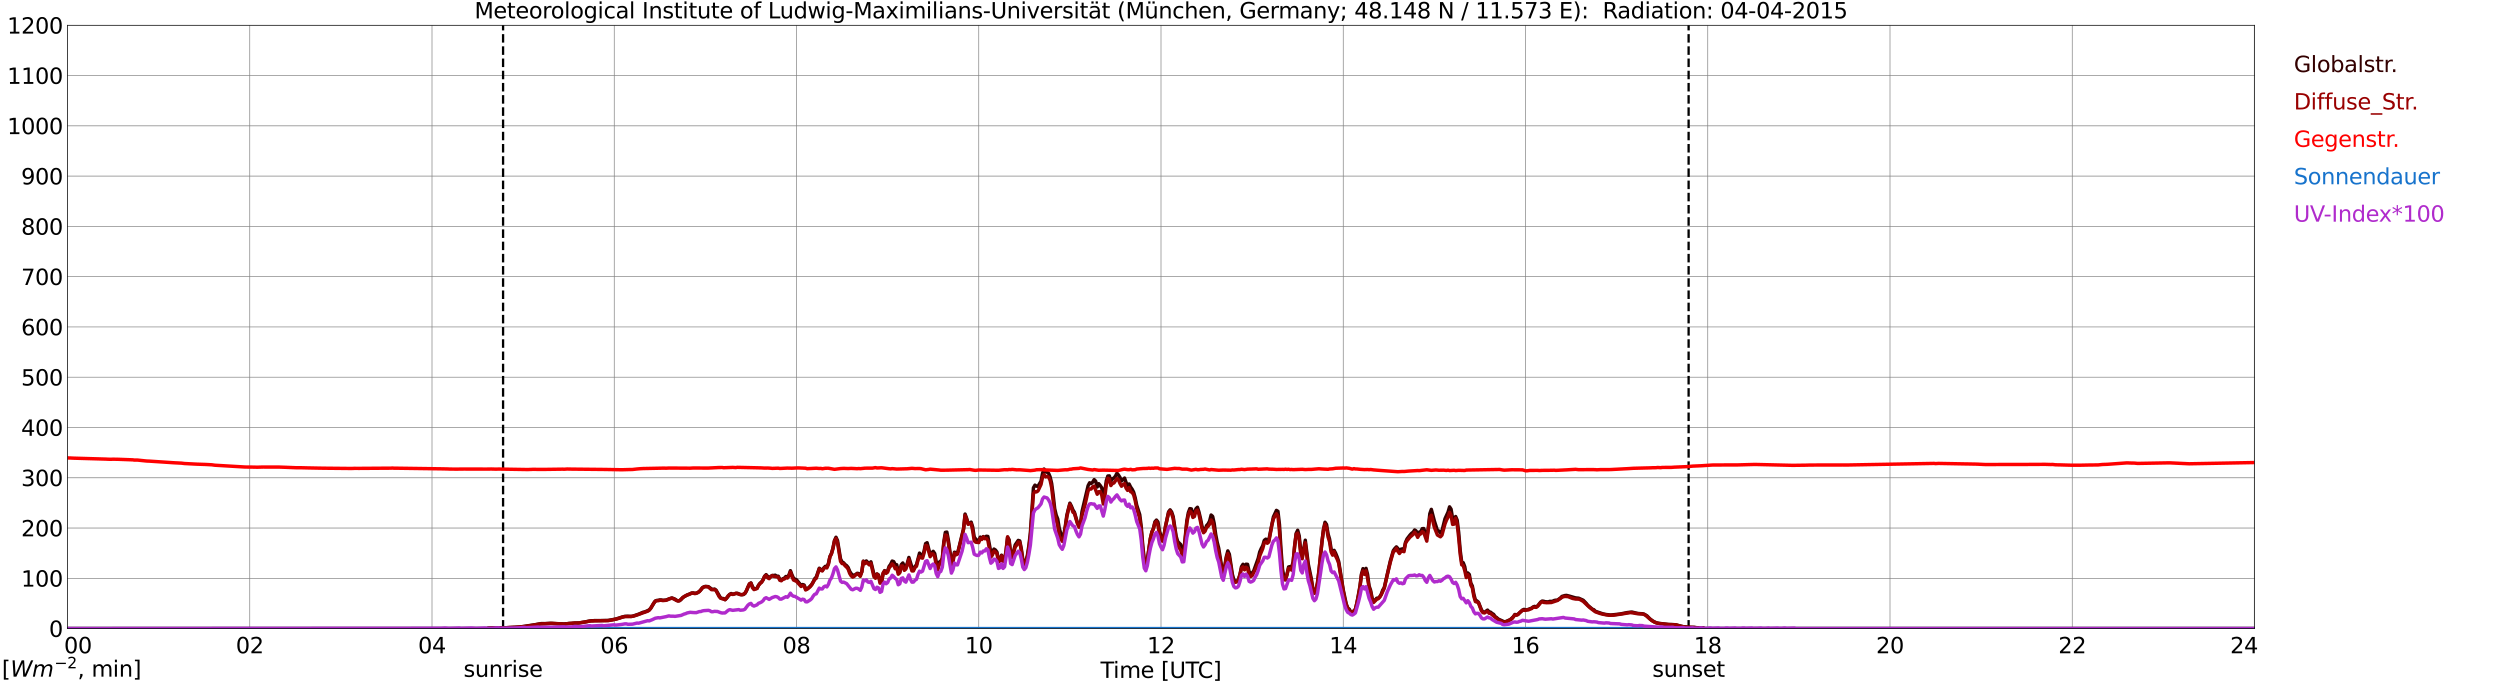 <?xml version="1.0" encoding="utf-8" standalone="no"?>
<!DOCTYPE svg PUBLIC "-//W3C//DTD SVG 1.1//EN"
  "http://www.w3.org/Graphics/SVG/1.1/DTD/svg11.dtd">
<svg xmlns:xlink="http://www.w3.org/1999/xlink" width="1085.4pt" height="296.64pt" viewBox="0 0 1085.4 296.64" xmlns="http://www.w3.org/2000/svg" version="1.1">
 <defs>
  <style type="text/css">*{stroke-linejoin: round; stroke-linecap: butt}</style>
 </defs>
 <g id="figure_1">
  <g id="patch_1">
   <path d="M 0 296.64 
L 1085.4 296.64 
L 1085.4 0 
L 0 0 
z
" style="fill: #ffffff"/>
  </g>
  <g id="axes_1">
   <g id="patch_2">
    <path d="M 29.306 272.909 
L 978.814 272.909 
L 978.814 10.976 
L 29.306 10.976 
z
" style="fill: #ffffff"/>
   </g>
   <g id="patch_3">
    <path d="M 978.814 272.909 
L 978.814 272.909 
L 978.814 10.976 
L 978.814 10.976 
z
" clip-path="url(#pcd41640655)" style="fill: #d3d3d3; opacity: 0.25; stroke: #d3d3d3; stroke-linejoin: miter"/>
   </g>
   <g id="matplotlib.axis_1">
    <g id="xtick_1">
     <g id="line2d_1">
      <path d="M 29.306 272.909 
L 29.306 10.976 
" clip-path="url(#pcd41640655)" style="fill: none; stroke: #808080; stroke-width: 0.3; stroke-linecap: square"/>
     </g>
     <g id="line2d_2"/>
     <g id="text_1">
      <!--    00 -->
      <g transform="translate(18.733 283.627) scale(0.095 -0.095)">
       <defs>
        <path id="DejaVuSans-20" transform="scale(0.016)"/>
        <path id="DejaVuSans-30" d="M 2034 4250 
Q 1547 4250 1301 3770 
Q 1056 3291 1056 2328 
Q 1056 1369 1301 889 
Q 1547 409 2034 409 
Q 2525 409 2770 889 
Q 3016 1369 3016 2328 
Q 3016 3291 2770 3770 
Q 2525 4250 2034 4250 
z
M 2034 4750 
Q 2819 4750 3233 4129 
Q 3647 3509 3647 2328 
Q 3647 1150 3233 529 
Q 2819 -91 2034 -91 
Q 1250 -91 836 529 
Q 422 1150 422 2328 
Q 422 3509 836 4129 
Q 1250 4750 2034 4750 
z
" transform="scale(0.016)"/>
       </defs>
       <use xlink:href="#DejaVuSans-20"/>
       <use xlink:href="#DejaVuSans-20" transform="translate(31.787 0)"/>
       <use xlink:href="#DejaVuSans-20" transform="translate(63.574 0)"/>
       <use xlink:href="#DejaVuSans-30" transform="translate(95.361 0)"/>
       <use xlink:href="#DejaVuSans-30" transform="translate(158.984 0)"/>
      </g>
     </g>
    </g>
    <g id="xtick_2">
     <g id="line2d_3">
      <path d="M 108.431 272.909 
L 108.431 10.976 
" clip-path="url(#pcd41640655)" style="fill: none; stroke: #808080; stroke-width: 0.3; stroke-linecap: square"/>
     </g>
     <g id="line2d_4"/>
     <g id="text_2">
      <!-- 02 -->
      <g transform="translate(102.387 283.627) scale(0.095 -0.095)">
       <defs>
        <path id="DejaVuSans-32" d="M 1228 531 
L 3431 531 
L 3431 0 
L 469 0 
L 469 531 
Q 828 903 1448 1529 
Q 2069 2156 2228 2338 
Q 2531 2678 2651 2914 
Q 2772 3150 2772 3378 
Q 2772 3750 2511 3984 
Q 2250 4219 1831 4219 
Q 1534 4219 1204 4116 
Q 875 4013 500 3803 
L 500 4441 
Q 881 4594 1212 4672 
Q 1544 4750 1819 4750 
Q 2544 4750 2975 4387 
Q 3406 4025 3406 3419 
Q 3406 3131 3298 2873 
Q 3191 2616 2906 2266 
Q 2828 2175 2409 1742 
Q 1991 1309 1228 531 
z
" transform="scale(0.016)"/>
       </defs>
       <use xlink:href="#DejaVuSans-30"/>
       <use xlink:href="#DejaVuSans-32" transform="translate(63.623 0)"/>
      </g>
     </g>
    </g>
    <g id="xtick_3">
     <g id="line2d_5">
      <path d="M 187.557 272.909 
L 187.557 10.976 
" clip-path="url(#pcd41640655)" style="fill: none; stroke: #808080; stroke-width: 0.3; stroke-linecap: square"/>
     </g>
     <g id="line2d_6"/>
     <g id="text_3">
      <!-- 04 -->
      <g transform="translate(181.513 283.627) scale(0.095 -0.095)">
       <defs>
        <path id="DejaVuSans-34" d="M 2419 4116 
L 825 1625 
L 2419 1625 
L 2419 4116 
z
M 2253 4666 
L 3047 4666 
L 3047 1625 
L 3713 1625 
L 3713 1100 
L 3047 1100 
L 3047 0 
L 2419 0 
L 2419 1100 
L 313 1100 
L 313 1709 
L 2253 4666 
z
" transform="scale(0.016)"/>
       </defs>
       <use xlink:href="#DejaVuSans-30"/>
       <use xlink:href="#DejaVuSans-34" transform="translate(63.623 0)"/>
      </g>
     </g>
    </g>
    <g id="xtick_4">
     <g id="line2d_7">
      <path d="M 266.683 272.909 
L 266.683 10.976 
" clip-path="url(#pcd41640655)" style="fill: none; stroke: #808080; stroke-width: 0.3; stroke-linecap: square"/>
     </g>
     <g id="line2d_8"/>
     <g id="text_4">
      <!-- 06 -->
      <g transform="translate(260.638 283.627) scale(0.095 -0.095)">
       <defs>
        <path id="DejaVuSans-36" d="M 2113 2584 
Q 1688 2584 1439 2293 
Q 1191 2003 1191 1497 
Q 1191 994 1439 701 
Q 1688 409 2113 409 
Q 2538 409 2786 701 
Q 3034 994 3034 1497 
Q 3034 2003 2786 2293 
Q 2538 2584 2113 2584 
z
M 3366 4563 
L 3366 3988 
Q 3128 4100 2886 4159 
Q 2644 4219 2406 4219 
Q 1781 4219 1451 3797 
Q 1122 3375 1075 2522 
Q 1259 2794 1537 2939 
Q 1816 3084 2150 3084 
Q 2853 3084 3261 2657 
Q 3669 2231 3669 1497 
Q 3669 778 3244 343 
Q 2819 -91 2113 -91 
Q 1303 -91 875 529 
Q 447 1150 447 2328 
Q 447 3434 972 4092 
Q 1497 4750 2381 4750 
Q 2619 4750 2861 4703 
Q 3103 4656 3366 4563 
z
" transform="scale(0.016)"/>
       </defs>
       <use xlink:href="#DejaVuSans-30"/>
       <use xlink:href="#DejaVuSans-36" transform="translate(63.623 0)"/>
      </g>
     </g>
    </g>
    <g id="xtick_5">
     <g id="line2d_9">
      <path d="M 345.808 272.909 
L 345.808 10.976 
" clip-path="url(#pcd41640655)" style="fill: none; stroke: #808080; stroke-width: 0.3; stroke-linecap: square"/>
     </g>
     <g id="line2d_10"/>
     <g id="text_5">
      <!-- 08 -->
      <g transform="translate(339.764 283.627) scale(0.095 -0.095)">
       <defs>
        <path id="DejaVuSans-38" d="M 2034 2216 
Q 1584 2216 1326 1975 
Q 1069 1734 1069 1313 
Q 1069 891 1326 650 
Q 1584 409 2034 409 
Q 2484 409 2743 651 
Q 3003 894 3003 1313 
Q 3003 1734 2745 1975 
Q 2488 2216 2034 2216 
z
M 1403 2484 
Q 997 2584 770 2862 
Q 544 3141 544 3541 
Q 544 4100 942 4425 
Q 1341 4750 2034 4750 
Q 2731 4750 3128 4425 
Q 3525 4100 3525 3541 
Q 3525 3141 3298 2862 
Q 3072 2584 2669 2484 
Q 3125 2378 3379 2068 
Q 3634 1759 3634 1313 
Q 3634 634 3220 271 
Q 2806 -91 2034 -91 
Q 1263 -91 848 271 
Q 434 634 434 1313 
Q 434 1759 690 2068 
Q 947 2378 1403 2484 
z
M 1172 3481 
Q 1172 3119 1398 2916 
Q 1625 2713 2034 2713 
Q 2441 2713 2670 2916 
Q 2900 3119 2900 3481 
Q 2900 3844 2670 4047 
Q 2441 4250 2034 4250 
Q 1625 4250 1398 4047 
Q 1172 3844 1172 3481 
z
" transform="scale(0.016)"/>
       </defs>
       <use xlink:href="#DejaVuSans-30"/>
       <use xlink:href="#DejaVuSans-38" transform="translate(63.623 0)"/>
      </g>
     </g>
    </g>
    <g id="xtick_6">
     <g id="line2d_11">
      <path d="M 424.934 272.909 
L 424.934 10.976 
" clip-path="url(#pcd41640655)" style="fill: none; stroke: #808080; stroke-width: 0.3; stroke-linecap: square"/>
     </g>
     <g id="line2d_12"/>
     <g id="text_6">
      <!-- 10 -->
      <g transform="translate(418.89 283.627) scale(0.095 -0.095)">
       <defs>
        <path id="DejaVuSans-31" d="M 794 531 
L 1825 531 
L 1825 4091 
L 703 3866 
L 703 4441 
L 1819 4666 
L 2450 4666 
L 2450 531 
L 3481 531 
L 3481 0 
L 794 0 
L 794 531 
z
" transform="scale(0.016)"/>
       </defs>
       <use xlink:href="#DejaVuSans-31"/>
       <use xlink:href="#DejaVuSans-30" transform="translate(63.623 0)"/>
      </g>
     </g>
    </g>
    <g id="xtick_7">
     <g id="line2d_13">
      <path d="M 504.06 272.909 
L 504.06 10.976 
" clip-path="url(#pcd41640655)" style="fill: none; stroke: #808080; stroke-width: 0.3; stroke-linecap: square"/>
     </g>
     <g id="line2d_14"/>
     <g id="text_7">
      <!-- 12 -->
      <g transform="translate(498.015 283.627) scale(0.095 -0.095)">
       <use xlink:href="#DejaVuSans-31"/>
       <use xlink:href="#DejaVuSans-32" transform="translate(63.623 0)"/>
      </g>
     </g>
    </g>
    <g id="xtick_8">
     <g id="line2d_15">
      <path d="M 583.185 272.909 
L 583.185 10.976 
" clip-path="url(#pcd41640655)" style="fill: none; stroke: #808080; stroke-width: 0.3; stroke-linecap: square"/>
     </g>
     <g id="line2d_16"/>
     <g id="text_8">
      <!-- 14 -->
      <g transform="translate(577.141 283.627) scale(0.095 -0.095)">
       <use xlink:href="#DejaVuSans-31"/>
       <use xlink:href="#DejaVuSans-34" transform="translate(63.623 0)"/>
      </g>
     </g>
    </g>
    <g id="xtick_9">
     <g id="line2d_17">
      <path d="M 662.311 272.909 
L 662.311 10.976 
" clip-path="url(#pcd41640655)" style="fill: none; stroke: #808080; stroke-width: 0.3; stroke-linecap: square"/>
     </g>
     <g id="line2d_18"/>
     <g id="text_9">
      <!-- 16 -->
      <g transform="translate(656.267 283.627) scale(0.095 -0.095)">
       <use xlink:href="#DejaVuSans-31"/>
       <use xlink:href="#DejaVuSans-36" transform="translate(63.623 0)"/>
      </g>
     </g>
    </g>
    <g id="xtick_10">
     <g id="line2d_19">
      <path d="M 741.437 272.909 
L 741.437 10.976 
" clip-path="url(#pcd41640655)" style="fill: none; stroke: #808080; stroke-width: 0.3; stroke-linecap: square"/>
     </g>
     <g id="line2d_20"/>
     <g id="text_10">
      <!-- 18 -->
      <g transform="translate(735.392 283.627) scale(0.095 -0.095)">
       <use xlink:href="#DejaVuSans-31"/>
       <use xlink:href="#DejaVuSans-38" transform="translate(63.623 0)"/>
      </g>
     </g>
    </g>
    <g id="xtick_11">
     <g id="line2d_21">
      <path d="M 820.562 272.909 
L 820.562 10.976 
" clip-path="url(#pcd41640655)" style="fill: none; stroke: #808080; stroke-width: 0.3; stroke-linecap: square"/>
     </g>
     <g id="line2d_22"/>
     <g id="text_11">
      <!-- 20 -->
      <g transform="translate(814.518 283.627) scale(0.095 -0.095)">
       <use xlink:href="#DejaVuSans-32"/>
       <use xlink:href="#DejaVuSans-30" transform="translate(63.623 0)"/>
      </g>
     </g>
    </g>
    <g id="xtick_12">
     <g id="line2d_23">
      <path d="M 899.688 272.909 
L 899.688 10.976 
" clip-path="url(#pcd41640655)" style="fill: none; stroke: #808080; stroke-width: 0.3; stroke-linecap: square"/>
     </g>
     <g id="line2d_24"/>
     <g id="text_12">
      <!-- 22 -->
      <g transform="translate(893.644 283.627) scale(0.095 -0.095)">
       <use xlink:href="#DejaVuSans-32"/>
       <use xlink:href="#DejaVuSans-32" transform="translate(63.623 0)"/>
      </g>
     </g>
    </g>
    <g id="xtick_13">
     <g id="line2d_25">
      <path d="M 978.814 272.909 
L 978.814 10.976 
" clip-path="url(#pcd41640655)" style="fill: none; stroke: #808080; stroke-width: 0.3; stroke-linecap: square"/>
     </g>
     <g id="line2d_26"/>
     <g id="text_13">
      <!-- 24    -->
      <g transform="translate(968.241 283.627) scale(0.095 -0.095)">
       <use xlink:href="#DejaVuSans-32"/>
       <use xlink:href="#DejaVuSans-34" transform="translate(63.623 0)"/>
       <use xlink:href="#DejaVuSans-20" transform="translate(127.246 0)"/>
       <use xlink:href="#DejaVuSans-20" transform="translate(159.033 0)"/>
       <use xlink:href="#DejaVuSans-20" transform="translate(190.82 0)"/>
      </g>
     </g>
    </g>
    <g id="text_14">
     <!-- Time [UTC] -->
     <g transform="translate(477.806 294.322) scale(0.095 -0.095)">
      <defs>
       <path id="DejaVuSans-54" d="M -19 4666 
L 3928 4666 
L 3928 4134 
L 2272 4134 
L 2272 0 
L 1638 0 
L 1638 4134 
L -19 4134 
L -19 4666 
z
" transform="scale(0.016)"/>
       <path id="DejaVuSans-69" d="M 603 3500 
L 1178 3500 
L 1178 0 
L 603 0 
L 603 3500 
z
M 603 4863 
L 1178 4863 
L 1178 4134 
L 603 4134 
L 603 4863 
z
" transform="scale(0.016)"/>
       <path id="DejaVuSans-6d" d="M 3328 2828 
Q 3544 3216 3844 3400 
Q 4144 3584 4550 3584 
Q 5097 3584 5394 3201 
Q 5691 2819 5691 2113 
L 5691 0 
L 5113 0 
L 5113 2094 
Q 5113 2597 4934 2840 
Q 4756 3084 4391 3084 
Q 3944 3084 3684 2787 
Q 3425 2491 3425 1978 
L 3425 0 
L 2847 0 
L 2847 2094 
Q 2847 2600 2669 2842 
Q 2491 3084 2119 3084 
Q 1678 3084 1418 2786 
Q 1159 2488 1159 1978 
L 1159 0 
L 581 0 
L 581 3500 
L 1159 3500 
L 1159 2956 
Q 1356 3278 1631 3431 
Q 1906 3584 2284 3584 
Q 2666 3584 2933 3390 
Q 3200 3197 3328 2828 
z
" transform="scale(0.016)"/>
       <path id="DejaVuSans-65" d="M 3597 1894 
L 3597 1613 
L 953 1613 
Q 991 1019 1311 708 
Q 1631 397 2203 397 
Q 2534 397 2845 478 
Q 3156 559 3463 722 
L 3463 178 
Q 3153 47 2828 -22 
Q 2503 -91 2169 -91 
Q 1331 -91 842 396 
Q 353 884 353 1716 
Q 353 2575 817 3079 
Q 1281 3584 2069 3584 
Q 2775 3584 3186 3129 
Q 3597 2675 3597 1894 
z
M 3022 2063 
Q 3016 2534 2758 2815 
Q 2500 3097 2075 3097 
Q 1594 3097 1305 2825 
Q 1016 2553 972 2059 
L 3022 2063 
z
" transform="scale(0.016)"/>
       <path id="DejaVuSans-5b" d="M 550 4863 
L 1875 4863 
L 1875 4416 
L 1125 4416 
L 1125 -397 
L 1875 -397 
L 1875 -844 
L 550 -844 
L 550 4863 
z
" transform="scale(0.016)"/>
       <path id="DejaVuSans-55" d="M 556 4666 
L 1191 4666 
L 1191 1831 
Q 1191 1081 1462 751 
Q 1734 422 2344 422 
Q 2950 422 3222 751 
Q 3494 1081 3494 1831 
L 3494 4666 
L 4128 4666 
L 4128 1753 
Q 4128 841 3676 375 
Q 3225 -91 2344 -91 
Q 1459 -91 1007 375 
Q 556 841 556 1753 
L 556 4666 
z
" transform="scale(0.016)"/>
       <path id="DejaVuSans-43" d="M 4122 4306 
L 4122 3641 
Q 3803 3938 3442 4084 
Q 3081 4231 2675 4231 
Q 1875 4231 1450 3742 
Q 1025 3253 1025 2328 
Q 1025 1406 1450 917 
Q 1875 428 2675 428 
Q 3081 428 3442 575 
Q 3803 722 4122 1019 
L 4122 359 
Q 3791 134 3420 21 
Q 3050 -91 2638 -91 
Q 1578 -91 968 557 
Q 359 1206 359 2328 
Q 359 3453 968 4101 
Q 1578 4750 2638 4750 
Q 3056 4750 3426 4639 
Q 3797 4528 4122 4306 
z
" transform="scale(0.016)"/>
       <path id="DejaVuSans-5d" d="M 1947 4863 
L 1947 -844 
L 622 -844 
L 622 -397 
L 1369 -397 
L 1369 4416 
L 622 4416 
L 622 4863 
L 1947 4863 
z
" transform="scale(0.016)"/>
      </defs>
      <use xlink:href="#DejaVuSans-54"/>
      <use xlink:href="#DejaVuSans-69" transform="translate(57.959 0)"/>
      <use xlink:href="#DejaVuSans-6d" transform="translate(85.742 0)"/>
      <use xlink:href="#DejaVuSans-65" transform="translate(183.154 0)"/>
      <use xlink:href="#DejaVuSans-20" transform="translate(244.678 0)"/>
      <use xlink:href="#DejaVuSans-5b" transform="translate(276.465 0)"/>
      <use xlink:href="#DejaVuSans-55" transform="translate(315.479 0)"/>
      <use xlink:href="#DejaVuSans-54" transform="translate(388.672 0)"/>
      <use xlink:href="#DejaVuSans-43" transform="translate(443.881 0)"/>
      <use xlink:href="#DejaVuSans-5d" transform="translate(513.705 0)"/>
     </g>
    </g>
   </g>
   <g id="matplotlib.axis_2">
    <g id="ytick_1">
     <g id="line2d_27">
      <path d="M 29.306 272.909 
L 978.814 272.909 
" clip-path="url(#pcd41640655)" style="fill: none; stroke: #808080; stroke-width: 0.3; stroke-linecap: square"/>
     </g>
     <g id="line2d_28"/>
     <g id="text_15">
      <!-- 0 -->
      <g transform="translate(21.261 276.518) scale(0.095 -0.095)">
       <use xlink:href="#DejaVuSans-30"/>
      </g>
     </g>
    </g>
    <g id="ytick_2">
     <g id="line2d_29">
      <path d="M 29.306 251.081 
L 978.814 251.081 
" clip-path="url(#pcd41640655)" style="fill: none; stroke: #808080; stroke-width: 0.3; stroke-linecap: square"/>
     </g>
     <g id="line2d_30"/>
     <g id="text_16">
      <!-- 100 -->
      <g transform="translate(9.173 254.69) scale(0.095 -0.095)">
       <use xlink:href="#DejaVuSans-31"/>
       <use xlink:href="#DejaVuSans-30" transform="translate(63.623 0)"/>
       <use xlink:href="#DejaVuSans-30" transform="translate(127.246 0)"/>
      </g>
     </g>
    </g>
    <g id="ytick_3">
     <g id="line2d_31">
      <path d="M 29.306 229.253 
L 978.814 229.253 
" clip-path="url(#pcd41640655)" style="fill: none; stroke: #808080; stroke-width: 0.3; stroke-linecap: square"/>
     </g>
     <g id="line2d_32"/>
     <g id="text_17">
      <!-- 200 -->
      <g transform="translate(9.173 232.863) scale(0.095 -0.095)">
       <use xlink:href="#DejaVuSans-32"/>
       <use xlink:href="#DejaVuSans-30" transform="translate(63.623 0)"/>
       <use xlink:href="#DejaVuSans-30" transform="translate(127.246 0)"/>
      </g>
     </g>
    </g>
    <g id="ytick_4">
     <g id="line2d_33">
      <path d="M 29.306 207.426 
L 978.814 207.426 
" clip-path="url(#pcd41640655)" style="fill: none; stroke: #808080; stroke-width: 0.3; stroke-linecap: square"/>
     </g>
     <g id="line2d_34"/>
     <g id="text_18">
      <!-- 300 -->
      <g transform="translate(9.173 211.035) scale(0.095 -0.095)">
       <defs>
        <path id="DejaVuSans-33" d="M 2597 2516 
Q 3050 2419 3304 2112 
Q 3559 1806 3559 1356 
Q 3559 666 3084 287 
Q 2609 -91 1734 -91 
Q 1441 -91 1130 -33 
Q 819 25 488 141 
L 488 750 
Q 750 597 1062 519 
Q 1375 441 1716 441 
Q 2309 441 2620 675 
Q 2931 909 2931 1356 
Q 2931 1769 2642 2001 
Q 2353 2234 1838 2234 
L 1294 2234 
L 1294 2753 
L 1863 2753 
Q 2328 2753 2575 2939 
Q 2822 3125 2822 3475 
Q 2822 3834 2567 4026 
Q 2313 4219 1838 4219 
Q 1578 4219 1281 4162 
Q 984 4106 628 3988 
L 628 4550 
Q 988 4650 1302 4700 
Q 1616 4750 1894 4750 
Q 2613 4750 3031 4423 
Q 3450 4097 3450 3541 
Q 3450 3153 3228 2886 
Q 3006 2619 2597 2516 
z
" transform="scale(0.016)"/>
       </defs>
       <use xlink:href="#DejaVuSans-33"/>
       <use xlink:href="#DejaVuSans-30" transform="translate(63.623 0)"/>
       <use xlink:href="#DejaVuSans-30" transform="translate(127.246 0)"/>
      </g>
     </g>
    </g>
    <g id="ytick_5">
     <g id="line2d_35">
      <path d="M 29.306 185.598 
L 978.814 185.598 
" clip-path="url(#pcd41640655)" style="fill: none; stroke: #808080; stroke-width: 0.3; stroke-linecap: square"/>
     </g>
     <g id="line2d_36"/>
     <g id="text_19">
      <!-- 400 -->
      <g transform="translate(9.173 189.207) scale(0.095 -0.095)">
       <use xlink:href="#DejaVuSans-34"/>
       <use xlink:href="#DejaVuSans-30" transform="translate(63.623 0)"/>
       <use xlink:href="#DejaVuSans-30" transform="translate(127.246 0)"/>
      </g>
     </g>
    </g>
    <g id="ytick_6">
     <g id="line2d_37">
      <path d="M 29.306 163.77 
L 978.814 163.77 
" clip-path="url(#pcd41640655)" style="fill: none; stroke: #808080; stroke-width: 0.3; stroke-linecap: square"/>
     </g>
     <g id="line2d_38"/>
     <g id="text_20">
      <!-- 500 -->
      <g transform="translate(9.173 167.379) scale(0.095 -0.095)">
       <defs>
        <path id="DejaVuSans-35" d="M 691 4666 
L 3169 4666 
L 3169 4134 
L 1269 4134 
L 1269 2991 
Q 1406 3038 1543 3061 
Q 1681 3084 1819 3084 
Q 2600 3084 3056 2656 
Q 3513 2228 3513 1497 
Q 3513 744 3044 326 
Q 2575 -91 1722 -91 
Q 1428 -91 1123 -41 
Q 819 9 494 109 
L 494 744 
Q 775 591 1075 516 
Q 1375 441 1709 441 
Q 2250 441 2565 725 
Q 2881 1009 2881 1497 
Q 2881 1984 2565 2268 
Q 2250 2553 1709 2553 
Q 1456 2553 1204 2497 
Q 953 2441 691 2322 
L 691 4666 
z
" transform="scale(0.016)"/>
       </defs>
       <use xlink:href="#DejaVuSans-35"/>
       <use xlink:href="#DejaVuSans-30" transform="translate(63.623 0)"/>
       <use xlink:href="#DejaVuSans-30" transform="translate(127.246 0)"/>
      </g>
     </g>
    </g>
    <g id="ytick_7">
     <g id="line2d_39">
      <path d="M 29.306 141.942 
L 978.814 141.942 
" clip-path="url(#pcd41640655)" style="fill: none; stroke: #808080; stroke-width: 0.3; stroke-linecap: square"/>
     </g>
     <g id="line2d_40"/>
     <g id="text_21">
      <!-- 600 -->
      <g transform="translate(9.173 145.551) scale(0.095 -0.095)">
       <use xlink:href="#DejaVuSans-36"/>
       <use xlink:href="#DejaVuSans-30" transform="translate(63.623 0)"/>
       <use xlink:href="#DejaVuSans-30" transform="translate(127.246 0)"/>
      </g>
     </g>
    </g>
    <g id="ytick_8">
     <g id="line2d_41">
      <path d="M 29.306 120.114 
L 978.814 120.114 
" clip-path="url(#pcd41640655)" style="fill: none; stroke: #808080; stroke-width: 0.3; stroke-linecap: square"/>
     </g>
     <g id="line2d_42"/>
     <g id="text_22">
      <!-- 700 -->
      <g transform="translate(9.173 123.724) scale(0.095 -0.095)">
       <defs>
        <path id="DejaVuSans-37" d="M 525 4666 
L 3525 4666 
L 3525 4397 
L 1831 0 
L 1172 0 
L 2766 4134 
L 525 4134 
L 525 4666 
z
" transform="scale(0.016)"/>
       </defs>
       <use xlink:href="#DejaVuSans-37"/>
       <use xlink:href="#DejaVuSans-30" transform="translate(63.623 0)"/>
       <use xlink:href="#DejaVuSans-30" transform="translate(127.246 0)"/>
      </g>
     </g>
    </g>
    <g id="ytick_9">
     <g id="line2d_43">
      <path d="M 29.306 98.287 
L 978.814 98.287 
" clip-path="url(#pcd41640655)" style="fill: none; stroke: #808080; stroke-width: 0.3; stroke-linecap: square"/>
     </g>
     <g id="line2d_44"/>
     <g id="text_23">
      <!-- 800 -->
      <g transform="translate(9.173 101.896) scale(0.095 -0.095)">
       <use xlink:href="#DejaVuSans-38"/>
       <use xlink:href="#DejaVuSans-30" transform="translate(63.623 0)"/>
       <use xlink:href="#DejaVuSans-30" transform="translate(127.246 0)"/>
      </g>
     </g>
    </g>
    <g id="ytick_10">
     <g id="line2d_45">
      <path d="M 29.306 76.459 
L 978.814 76.459 
" clip-path="url(#pcd41640655)" style="fill: none; stroke: #808080; stroke-width: 0.3; stroke-linecap: square"/>
     </g>
     <g id="line2d_46"/>
     <g id="text_24">
      <!-- 900 -->
      <g transform="translate(9.173 80.068) scale(0.095 -0.095)">
       <defs>
        <path id="DejaVuSans-39" d="M 703 97 
L 703 672 
Q 941 559 1184 500 
Q 1428 441 1663 441 
Q 2288 441 2617 861 
Q 2947 1281 2994 2138 
Q 2813 1869 2534 1725 
Q 2256 1581 1919 1581 
Q 1219 1581 811 2004 
Q 403 2428 403 3163 
Q 403 3881 828 4315 
Q 1253 4750 1959 4750 
Q 2769 4750 3195 4129 
Q 3622 3509 3622 2328 
Q 3622 1225 3098 567 
Q 2575 -91 1691 -91 
Q 1453 -91 1209 -44 
Q 966 3 703 97 
z
M 1959 2075 
Q 2384 2075 2632 2365 
Q 2881 2656 2881 3163 
Q 2881 3666 2632 3958 
Q 2384 4250 1959 4250 
Q 1534 4250 1286 3958 
Q 1038 3666 1038 3163 
Q 1038 2656 1286 2365 
Q 1534 2075 1959 2075 
z
" transform="scale(0.016)"/>
       </defs>
       <use xlink:href="#DejaVuSans-39"/>
       <use xlink:href="#DejaVuSans-30" transform="translate(63.623 0)"/>
       <use xlink:href="#DejaVuSans-30" transform="translate(127.246 0)"/>
      </g>
     </g>
    </g>
    <g id="ytick_11">
     <g id="line2d_47">
      <path d="M 29.306 54.631 
L 978.814 54.631 
" clip-path="url(#pcd41640655)" style="fill: none; stroke: #808080; stroke-width: 0.3; stroke-linecap: square"/>
     </g>
     <g id="line2d_48"/>
     <g id="text_25">
      <!-- 1000 -->
      <g transform="translate(3.128 58.24) scale(0.095 -0.095)">
       <use xlink:href="#DejaVuSans-31"/>
       <use xlink:href="#DejaVuSans-30" transform="translate(63.623 0)"/>
       <use xlink:href="#DejaVuSans-30" transform="translate(127.246 0)"/>
       <use xlink:href="#DejaVuSans-30" transform="translate(190.869 0)"/>
      </g>
     </g>
    </g>
    <g id="ytick_12">
     <g id="line2d_49">
      <path d="M 29.306 32.803 
L 978.814 32.803 
" clip-path="url(#pcd41640655)" style="fill: none; stroke: #808080; stroke-width: 0.3; stroke-linecap: square"/>
     </g>
     <g id="line2d_50"/>
     <g id="text_26">
      <!-- 1100 -->
      <g transform="translate(3.128 36.413) scale(0.095 -0.095)">
       <use xlink:href="#DejaVuSans-31"/>
       <use xlink:href="#DejaVuSans-31" transform="translate(63.623 0)"/>
       <use xlink:href="#DejaVuSans-30" transform="translate(127.246 0)"/>
       <use xlink:href="#DejaVuSans-30" transform="translate(190.869 0)"/>
      </g>
     </g>
    </g>
    <g id="ytick_13">
     <g id="line2d_51">
      <path d="M 29.306 10.976 
L 978.814 10.976 
" clip-path="url(#pcd41640655)" style="fill: none; stroke: #808080; stroke-width: 0.3; stroke-linecap: square"/>
     </g>
     <g id="line2d_52"/>
     <g id="text_27">
      <!-- 1200 -->
      <g transform="translate(3.128 14.585) scale(0.095 -0.095)">
       <use xlink:href="#DejaVuSans-31"/>
       <use xlink:href="#DejaVuSans-32" transform="translate(63.623 0)"/>
       <use xlink:href="#DejaVuSans-30" transform="translate(127.246 0)"/>
       <use xlink:href="#DejaVuSans-30" transform="translate(190.869 0)"/>
      </g>
     </g>
    </g>
   </g>
   <g id="line2d_53">
    <path d="M 218.416 272.909 
L 218.416 10.976 
" clip-path="url(#pcd41640655)" style="fill: none; stroke-dasharray: 3.7,1.6; stroke-dashoffset: 0; stroke: #000000"/>
   </g>
   <g id="line2d_54">
    <path d="M 733.129 272.909 
L 733.129 10.976 
" clip-path="url(#pcd41640655)" style="fill: none; stroke-dasharray: 3.7,1.6; stroke-dashoffset: 0; stroke: #000000"/>
   </g>
   <g id="line2d_55">
    <path d="M 29.306 272.909 
L 211.295 272.909 
L 211.954 272.682 
L 214.592 272.653 
L 216.57 272.653 
L 217.889 272.592 
L 220.526 272.505 
L 225.801 272.208 
L 232.395 271.202 
L 235.033 270.728 
L 236.351 270.757 
L 238.989 270.608 
L 241.626 270.757 
L 244.264 270.846 
L 244.923 270.905 
L 245.583 270.787 
L 246.242 270.787 
L 246.901 270.667 
L 248.22 270.639 
L 249.539 270.49 
L 251.517 270.431 
L 254.155 269.986 
L 256.792 269.484 
L 257.451 269.512 
L 258.111 269.425 
L 259.43 269.453 
L 264.045 269.364 
L 267.342 268.772 
L 268.661 268.358 
L 269.98 267.943 
L 271.298 267.587 
L 272.617 267.528 
L 273.936 267.618 
L 274.595 267.559 
L 277.233 266.67 
L 279.211 265.81 
L 279.87 265.693 
L 281.189 265.129 
L 281.849 264.774 
L 282.508 264.093 
L 284.486 260.923 
L 285.145 260.687 
L 285.805 260.629 
L 286.464 260.45 
L 287.124 260.48 
L 287.783 260.629 
L 289.102 260.539 
L 291.739 259.592 
L 293.058 260.124 
L 293.717 260.598 
L 294.377 260.895 
L 295.036 260.805 
L 295.696 260.273 
L 296.355 259.474 
L 298.333 258.289 
L 299.652 257.784 
L 300.311 257.459 
L 300.971 257.429 
L 301.63 257.549 
L 302.289 257.518 
L 302.949 257.28 
L 303.608 256.806 
L 304.267 256.097 
L 304.927 255.178 
L 305.586 254.794 
L 306.246 254.587 
L 307.564 254.704 
L 308.883 255.682 
L 309.543 255.918 
L 310.202 255.741 
L 310.861 256.184 
L 312.839 259.592 
L 313.499 259.827 
L 314.158 259.886 
L 314.818 260.362 
L 315.477 259.71 
L 316.796 258.051 
L 317.455 257.695 
L 318.114 257.963 
L 318.774 257.874 
L 319.433 257.636 
L 320.093 257.549 
L 321.411 258.11 
L 322.071 258.199 
L 322.73 258.14 
L 323.39 257.695 
L 324.049 256.599 
L 324.708 254.942 
L 325.368 253.609 
L 326.027 253.076 
L 326.686 254.674 
L 327.346 255.623 
L 328.005 255.593 
L 328.665 255.416 
L 329.324 254.082 
L 329.983 253.194 
L 330.643 252.661 
L 331.302 251.683 
L 331.961 250.173 
L 332.621 249.492 
L 333.28 250.232 
L 333.94 250.765 
L 335.258 249.848 
L 335.918 249.848 
L 336.577 249.728 
L 337.236 250.173 
L 337.896 250.173 
L 338.555 251.476 
L 339.215 251.801 
L 339.874 251.269 
L 340.533 251.031 
L 341.193 250.291 
L 341.852 250.498 
L 342.512 249.669 
L 343.171 247.774 
L 343.83 249.551 
L 344.49 251.002 
L 345.149 251.476 
L 345.808 251.714 
L 347.787 254.141 
L 348.446 253.785 
L 349.105 253.993 
L 349.765 255.503 
L 350.424 255.682 
L 351.083 255.178 
L 352.402 253.785 
L 353.062 252.631 
L 353.721 251.238 
L 354.38 250.557 
L 355.699 246.707 
L 357.018 247.685 
L 357.677 246.53 
L 358.337 245.879 
L 358.996 246.056 
L 359.655 244.664 
L 360.315 241.643 
L 360.974 240.281 
L 361.634 237.971 
L 362.293 234.712 
L 362.952 233.261 
L 363.612 234.684 
L 364.93 242.68 
L 365.59 243.983 
L 366.249 244.338 
L 366.909 245.109 
L 367.568 245.583 
L 368.227 246.412 
L 368.887 248.04 
L 369.546 249.108 
L 370.206 249.64 
L 370.865 249.848 
L 372.184 248.9 
L 372.843 249.018 
L 373.502 249.758 
L 374.162 248.278 
L 374.821 243.627 
L 375.481 244.042 
L 376.14 243.54 
L 377.459 244.93 
L 378.118 243.924 
L 379.437 249.374 
L 380.096 250.618 
L 380.756 249.195 
L 381.415 249.61 
L 382.074 252.572 
L 382.734 252.72 
L 383.393 249.167 
L 384.053 247.744 
L 384.712 248.366 
L 385.371 247.833 
L 386.031 245.879 
L 386.69 244.991 
L 387.349 243.598 
L 388.009 243.834 
L 388.668 245.109 
L 389.328 245.198 
L 389.987 248.248 
L 390.646 248.248 
L 391.306 245.137 
L 391.965 244.428 
L 392.624 245.967 
L 393.284 246.412 
L 393.943 244.428 
L 394.603 242.029 
L 395.921 246.323 
L 396.581 247.183 
L 397.24 245.997 
L 397.899 245.168 
L 399.218 240.132 
L 399.878 241.08 
L 400.537 241.287 
L 401.196 239.274 
L 401.856 236.016 
L 402.515 235.631 
L 403.834 240.754 
L 405.153 239.364 
L 405.812 240.311 
L 406.471 243.865 
L 407.131 246.323 
L 407.79 244.042 
L 408.45 243.627 
L 409.109 242.444 
L 409.768 235.276 
L 410.428 231.128 
L 411.087 231.01 
L 411.746 234.564 
L 413.065 244.013 
L 413.725 243.332 
L 414.384 239.748 
L 415.043 239.955 
L 415.703 240.37 
L 418.34 229.5 
L 419 223.192 
L 419.659 224.999 
L 420.318 227.28 
L 420.978 227.28 
L 421.637 226.686 
L 422.297 228.819 
L 422.956 233.143 
L 423.615 234.062 
L 424.275 234.595 
L 424.934 234.891 
L 425.593 233.202 
L 426.253 233.647 
L 426.912 232.966 
L 427.572 233.558 
L 428.231 232.818 
L 428.89 232.907 
L 430.209 239.984 
L 430.869 239.984 
L 431.528 238.386 
L 432.187 238.801 
L 432.847 239.718 
L 433.506 243.509 
L 434.165 243.332 
L 434.825 241.051 
L 435.484 243.066 
L 436.144 243.094 
L 436.803 239.157 
L 437.462 233.291 
L 438.122 234.328 
L 438.781 240.429 
L 439.44 241.673 
L 440.759 236.579 
L 442.078 234.625 
L 442.737 234.832 
L 443.397 238.179 
L 444.056 242.828 
L 444.716 244.369 
L 445.375 243.688 
L 446.034 241.2 
L 446.694 236.904 
L 447.353 231.189 
L 448.672 211.789 
L 449.331 210.634 
L 449.991 211.079 
L 450.65 211.108 
L 451.969 208.916 
L 452.628 205.511 
L 453.287 203.645 
L 453.947 204.889 
L 454.606 205.007 
L 455.266 205.511 
L 455.925 207.081 
L 456.584 209.894 
L 457.244 214.869 
L 457.903 220.852 
L 458.563 223.665 
L 459.222 225.324 
L 459.881 229.352 
L 460.541 231.604 
L 461.2 233.35 
L 461.859 232.224 
L 462.519 228.404 
L 463.178 223.696 
L 464.497 218.453 
L 465.156 219.728 
L 465.816 221.384 
L 466.475 222.421 
L 467.794 227.012 
L 468.453 228.079 
L 469.113 227.101 
L 469.772 222.065 
L 472.409 210.872 
L 473.069 209.597 
L 473.728 209.953 
L 474.388 209.331 
L 475.047 208.235 
L 475.706 208.916 
L 476.366 211.433 
L 477.025 210.012 
L 477.685 210.811 
L 478.344 211.819 
L 479.003 215.463 
L 479.663 213.271 
L 480.322 208.709 
L 480.981 206.666 
L 481.641 206.607 
L 482.3 208.947 
L 482.96 207.851 
L 483.619 207.554 
L 484.278 206.725 
L 484.938 205.452 
L 485.597 206.251 
L 486.256 207.288 
L 486.916 208.827 
L 488.235 207.554 
L 488.894 209.48 
L 489.553 210.752 
L 490.213 210.13 
L 490.872 211.464 
L 491.532 212.411 
L 492.191 213.714 
L 492.85 216.085 
L 493.51 219.313 
L 494.828 223.43 
L 495.488 228.701 
L 496.147 236.963 
L 496.807 242.946 
L 497.466 244.784 
L 498.125 243.094 
L 499.444 233.796 
L 500.103 230.951 
L 500.763 229.41 
L 501.422 226.538 
L 502.082 225.798 
L 502.741 226.627 
L 503.4 230.655 
L 504.06 232.639 
L 504.719 233.883 
L 505.379 232.521 
L 506.038 228.404 
L 507.357 222.214 
L 508.016 221.356 
L 508.675 222.273 
L 509.335 224.259 
L 510.654 232.877 
L 511.313 235.127 
L 512.632 236.43 
L 513.291 239.482 
L 513.95 239.659 
L 515.269 226.154 
L 515.929 222.57 
L 516.588 220.823 
L 517.247 220.941 
L 517.907 222.956 
L 518.566 223.133 
L 519.226 220.882 
L 519.885 220.23 
L 520.544 222.303 
L 521.204 225.117 
L 521.863 228.494 
L 522.522 230.508 
L 523.182 230.033 
L 523.841 228.197 
L 524.501 227.487 
L 525.16 226.213 
L 525.819 223.606 
L 526.479 224.198 
L 527.138 227.191 
L 527.797 231.988 
L 528.457 235.424 
L 529.116 238.03 
L 530.435 246.233 
L 531.094 248.545 
L 531.754 245.849 
L 532.413 241.732 
L 533.073 239.185 
L 533.732 240.606 
L 535.051 249.374 
L 535.71 251.801 
L 536.369 252.336 
L 537.029 252.454 
L 537.688 251.507 
L 538.348 249.374 
L 539.007 246.026 
L 539.666 244.991 
L 540.326 246.087 
L 540.985 244.961 
L 541.644 245.019 
L 542.304 248.158 
L 542.963 248.959 
L 543.623 248.752 
L 544.282 247.923 
L 546.26 242.413 
L 546.919 239.63 
L 547.579 238.12 
L 548.238 236.904 
L 548.898 234.595 
L 549.557 234.09 
L 550.216 234.357 
L 550.876 234.446 
L 552.854 224.436 
L 554.173 221.592 
L 554.832 222.006 
L 555.491 227.723 
L 556.151 238.327 
L 556.81 247.063 
L 557.47 250.826 
L 558.129 251.714 
L 558.788 249.374 
L 559.448 246.146 
L 560.107 245.997 
L 560.766 246.205 
L 561.426 243.954 
L 562.085 237.083 
L 562.745 231.574 
L 563.404 230.212 
L 564.063 232.639 
L 564.723 239.185 
L 565.382 241.643 
L 566.701 234.536 
L 568.02 244.991 
L 569.338 251.328 
L 569.998 255.711 
L 570.657 257.487 
L 571.317 256.125 
L 571.976 253.432 
L 572.635 248.071 
L 573.954 235.068 
L 574.613 229.766 
L 575.273 226.745 
L 575.932 227.723 
L 576.592 231.811 
L 577.251 234.062 
L 577.91 238.327 
L 578.57 240.429 
L 579.229 238.949 
L 579.889 240.222 
L 580.548 241.85 
L 581.207 243.775 
L 583.185 256.125 
L 584.504 262.287 
L 585.164 263.975 
L 585.823 264.507 
L 586.482 265.721 
L 587.142 265.928 
L 588.46 264.479 
L 589.12 261.783 
L 590.439 254.467 
L 591.098 249.226 
L 591.757 246.886 
L 592.417 248.486 
L 593.076 246.768 
L 593.736 249.344 
L 594.395 254.349 
L 595.054 256.274 
L 595.714 259.651 
L 596.373 260.954 
L 597.032 260.598 
L 597.692 259.74 
L 598.351 259.71 
L 599.011 259.118 
L 599.67 258.022 
L 600.329 256.184 
L 600.989 255.119 
L 603.626 243.509 
L 604.945 239.008 
L 605.604 238.12 
L 606.264 237.439 
L 606.923 238.148 
L 607.582 239.689 
L 608.242 238.445 
L 608.901 238.297 
L 609.561 238.681 
L 610.22 235.452 
L 610.879 233.972 
L 612.198 232.255 
L 612.858 231.543 
L 613.517 231.069 
L 614.176 230.094 
L 614.836 230.508 
L 615.495 232.224 
L 616.154 231.041 
L 616.814 230.803 
L 617.473 229.53 
L 618.133 229.472 
L 618.792 231.218 
L 619.451 233.468 
L 620.111 229.234 
L 620.77 223.015 
L 621.429 221.149 
L 622.748 226.184 
L 624.067 230.301 
L 624.726 230.567 
L 625.386 231.366 
L 626.045 230.478 
L 627.364 225.206 
L 628.683 222.334 
L 629.342 220.053 
L 630.001 221.059 
L 630.661 225.086 
L 631.32 226.272 
L 631.98 224.259 
L 632.639 225.829 
L 633.298 231.1 
L 633.958 238.978 
L 634.617 244.072 
L 635.276 244.308 
L 635.936 246.026 
L 636.595 249.728 
L 637.255 248.752 
L 637.914 249.402 
L 638.573 253.135 
L 639.233 254.438 
L 639.892 258.022 
L 640.552 260.48 
L 641.211 260.895 
L 641.87 261.458 
L 643.189 264.774 
L 643.848 265.721 
L 644.508 265.841 
L 645.827 264.894 
L 646.486 265.634 
L 647.145 265.782 
L 647.805 266.343 
L 648.464 266.729 
L 649.123 267.707 
L 649.783 268.122 
L 650.442 268.742 
L 652.42 269.661 
L 653.08 269.958 
L 653.739 269.868 
L 655.717 269.01 
L 657.036 267.766 
L 657.695 266.788 
L 658.355 266.906 
L 659.014 266.729 
L 660.992 264.894 
L 661.652 264.566 
L 662.311 264.745 
L 662.97 264.774 
L 664.289 264.272 
L 664.949 264.034 
L 665.608 263.529 
L 666.267 263.263 
L 666.927 263.501 
L 667.586 263.056 
L 668.905 261.397 
L 669.564 260.954 
L 670.224 261.043 
L 670.883 261.251 
L 672.202 261.31 
L 672.861 261.072 
L 673.521 261.131 
L 674.18 260.984 
L 674.839 260.687 
L 675.499 260.57 
L 676.158 260.57 
L 677.477 259.62 
L 678.136 258.939 
L 679.455 258.555 
L 680.114 258.496 
L 681.433 258.821 
L 684.071 259.592 
L 685.389 259.71 
L 686.708 260.301 
L 687.368 260.598 
L 688.686 261.96 
L 689.346 262.789 
L 691.324 264.479 
L 691.983 264.715 
L 692.643 265.396 
L 695.939 266.522 
L 697.258 266.788 
L 698.577 266.937 
L 699.236 267.026 
L 703.193 266.611 
L 706.49 265.959 
L 708.468 265.721 
L 711.105 266.343 
L 712.424 266.433 
L 713.083 266.463 
L 713.743 266.611 
L 715.062 267.38 
L 716.38 268.742 
L 717.699 269.691 
L 719.018 270.342 
L 720.337 270.639 
L 724.293 271.112 
L 725.612 271.112 
L 727.59 271.261 
L 730.887 272.119 
L 732.205 272.208 
L 732.865 272.357 
L 735.502 272.357 
L 736.821 272.592 
L 739.459 272.592 
L 740.118 272.909 
L 978.154 272.909 
L 978.154 272.909 
" clip-path="url(#pcd41640655)" style="fill: none; stroke: #330000; stroke-width: 1.5; stroke-linecap: square"/>
   </g>
   <g id="line2d_56">
    <path d="M 29.306 272.909 
L 211.295 272.909 
L 212.614 272.632 
L 219.207 272.59 
L 221.186 272.422 
L 223.823 272.339 
L 227.779 272.003 
L 231.076 271.499 
L 234.373 270.912 
L 239.648 270.661 
L 244.923 270.953 
L 248.88 270.534 
L 250.198 270.492 
L 250.858 270.534 
L 254.155 270.03 
L 256.133 269.611 
L 258.77 269.525 
L 264.045 269.443 
L 266.023 269.106 
L 268.002 268.646 
L 269.32 268.266 
L 269.98 267.974 
L 271.298 267.72 
L 273.936 267.679 
L 275.255 267.428 
L 276.573 267.009 
L 280.53 265.581 
L 281.189 265.372 
L 281.849 264.95 
L 282.508 264.112 
L 283.827 261.803 
L 284.486 261.048 
L 285.145 260.794 
L 285.805 260.794 
L 286.464 260.626 
L 287.124 260.626 
L 287.783 260.753 
L 289.102 260.626 
L 289.761 260.417 
L 290.42 260.039 
L 291.08 259.83 
L 291.739 259.747 
L 292.399 259.956 
L 293.717 260.711 
L 294.377 260.921 
L 295.036 260.753 
L 297.014 258.989 
L 298.333 258.361 
L 298.992 258.151 
L 300.311 257.52 
L 300.971 257.52 
L 301.63 257.732 
L 302.289 257.605 
L 303.608 256.85 
L 304.927 255.296 
L 305.586 254.835 
L 306.246 254.709 
L 306.905 254.709 
L 307.564 254.877 
L 308.883 256.01 
L 310.202 256.01 
L 310.861 256.387 
L 312.18 258.948 
L 312.839 259.703 
L 314.818 260.334 
L 315.477 259.62 
L 316.136 258.655 
L 316.796 258.11 
L 317.455 257.898 
L 318.114 258.11 
L 319.433 257.605 
L 320.093 257.732 
L 321.411 258.151 
L 322.071 258.193 
L 322.73 257.983 
L 323.39 257.564 
L 324.049 256.429 
L 325.368 253.449 
L 326.027 253.24 
L 326.686 255.169 
L 327.346 255.968 
L 328.665 255.506 
L 329.324 254.163 
L 329.983 253.366 
L 330.643 252.821 
L 331.302 251.771 
L 331.961 250.258 
L 332.621 249.798 
L 333.28 250.889 
L 333.94 251.225 
L 334.599 250.426 
L 335.258 249.881 
L 335.918 250.217 
L 337.896 250.594 
L 338.555 251.939 
L 339.215 252.148 
L 339.874 251.518 
L 340.533 251.393 
L 341.193 250.804 
L 341.852 250.972 
L 342.512 250.049 
L 343.171 248.329 
L 343.83 250.258 
L 344.49 251.812 
L 345.808 252.399 
L 347.787 254.624 
L 348.446 254.246 
L 349.105 254.414 
L 349.765 256.136 
L 350.424 255.8 
L 351.743 254.75 
L 352.402 253.912 
L 353.721 251.603 
L 354.38 251.099 
L 355.699 246.984 
L 356.359 247.656 
L 357.018 247.866 
L 357.677 246.818 
L 358.337 246.355 
L 358.996 246.565 
L 359.655 245.054 
L 360.315 241.739 
L 360.974 240.521 
L 361.634 238.17 
L 362.293 234.896 
L 362.952 233.763 
L 363.612 235.651 
L 364.93 243.753 
L 365.59 244.677 
L 366.249 244.76 
L 366.909 245.642 
L 367.568 246.229 
L 368.227 247.069 
L 368.887 248.916 
L 369.546 250.007 
L 370.206 250.553 
L 370.865 250.217 
L 371.524 249.588 
L 372.184 249.167 
L 372.843 249.547 
L 373.502 250.217 
L 374.162 248.202 
L 374.821 243.753 
L 375.481 244.718 
L 376.14 244.131 
L 377.459 245.264 
L 378.118 244.55 
L 379.437 250.426 
L 380.096 251.057 
L 380.756 249.252 
L 381.415 250.007 
L 382.074 253.198 
L 382.734 252.736 
L 383.393 248.789 
L 384.053 247.951 
L 384.712 248.916 
L 385.371 248.412 
L 386.031 246.482 
L 386.69 245.768 
L 387.349 244.801 
L 388.009 245.432 
L 388.668 246.942 
L 389.328 246.523 
L 389.987 249.293 
L 390.646 248.706 
L 391.306 245.727 
L 391.965 245.727 
L 392.624 247.615 
L 393.284 247.069 
L 394.603 242.83 
L 395.262 245.81 
L 395.921 247.866 
L 396.581 247.866 
L 397.24 246.397 
L 397.899 245.851 
L 398.559 243.164 
L 399.218 241.527 
L 399.878 242.158 
L 400.537 242.326 
L 401.196 240.102 
L 401.856 236.784 
L 402.515 236.996 
L 403.834 241.695 
L 404.493 240.479 
L 405.153 240.521 
L 405.812 241.695 
L 406.471 245.347 
L 407.131 247.405 
L 407.79 245.181 
L 408.45 244.214 
L 409.109 242.745 
L 409.768 235.987 
L 410.428 232.25 
L 411.087 232.503 
L 411.746 235.778 
L 413.065 245.391 
L 413.725 244.214 
L 414.384 240.185 
L 415.043 240.898 
L 415.703 240.562 
L 417.681 232.754 
L 418.34 229.816 
L 419 223.731 
L 419.659 225.492 
L 420.318 227.634 
L 420.978 227.298 
L 421.637 227.298 
L 422.297 230.404 
L 422.956 234.813 
L 423.615 235.4 
L 424.934 235.568 
L 425.593 233.763 
L 426.253 234.223 
L 426.912 233.091 
L 427.572 233.887 
L 428.231 233.721 
L 428.89 234.601 
L 430.209 241.863 
L 430.869 240.94 
L 431.528 239.303 
L 432.187 239.639 
L 432.847 240.394 
L 433.506 244.046 
L 434.165 243.459 
L 434.825 241.317 
L 435.484 243.71 
L 436.144 243.376 
L 436.803 238.967 
L 437.462 233.049 
L 438.122 235.147 
L 438.781 241.403 
L 439.44 242.199 
L 440.759 237.498 
L 441.419 236.659 
L 442.078 235.315 
L 442.737 235.441 
L 443.397 238.884 
L 444.056 243.5 
L 444.716 245.054 
L 445.375 244.299 
L 446.034 241.822 
L 446.694 237.919 
L 447.353 232.672 
L 448.672 214.369 
L 449.331 213.404 
L 449.991 213.572 
L 450.65 213.151 
L 451.969 210.34 
L 452.628 207.192 
L 453.287 206.057 
L 453.947 207.065 
L 454.606 206.856 
L 455.266 207.148 
L 455.925 208.576 
L 456.584 211.726 
L 457.903 223.185 
L 459.222 228.264 
L 459.881 232.586 
L 460.541 233.931 
L 461.2 235.022 
L 461.859 233.846 
L 463.178 224.445 
L 463.838 221.38 
L 464.497 218.903 
L 465.156 220.372 
L 465.816 222.386 
L 466.475 222.89 
L 467.794 227.383 
L 468.453 228.935 
L 469.113 227.97 
L 469.772 223.772 
L 471.091 219.112 
L 472.409 213.109 
L 473.069 212.271 
L 473.728 212.313 
L 474.388 211.389 
L 475.047 211.053 
L 476.366 214.578 
L 477.025 213.487 
L 477.685 213.446 
L 478.344 215 
L 479.003 218.82 
L 479.663 215.755 
L 480.322 210.381 
L 480.981 207.611 
L 481.641 207.989 
L 482.3 210.802 
L 482.96 209.92 
L 483.619 209.711 
L 484.938 207.779 
L 485.597 208.325 
L 486.256 209.92 
L 486.916 211.095 
L 487.575 210.34 
L 488.235 209.962 
L 488.894 211.935 
L 489.553 212.9 
L 490.213 211.726 
L 490.872 213.487 
L 491.532 213.782 
L 492.191 214.873 
L 492.85 217.351 
L 493.51 220.749 
L 494.828 225.115 
L 495.488 230.362 
L 496.147 238.211 
L 496.807 244.046 
L 497.466 245.642 
L 498.125 243.208 
L 499.444 233.846 
L 500.103 231.034 
L 500.763 229.565 
L 501.422 227.046 
L 502.082 226.333 
L 502.741 228.221 
L 503.4 231.831 
L 504.06 234.014 
L 504.719 234.979 
L 505.379 232.672 
L 506.038 228.43 
L 507.357 222.596 
L 508.016 221.882 
L 508.675 223.059 
L 509.335 225.073 
L 510.654 234.055 
L 511.313 236.574 
L 511.972 237.875 
L 512.632 238.799 
L 513.291 241.361 
L 513.95 240.857 
L 515.269 227.046 
L 515.929 223.563 
L 516.588 221.882 
L 517.247 222.513 
L 517.907 224.654 
L 518.566 224.233 
L 519.226 221.799 
L 519.885 221.463 
L 520.544 223.31 
L 521.863 229.607 
L 522.522 231.285 
L 523.182 230.657 
L 523.841 229.02 
L 524.501 228.516 
L 525.16 227.551 
L 525.819 225.746 
L 526.479 226.752 
L 527.138 230.067 
L 527.797 234.392 
L 528.457 237.456 
L 529.116 239.597 
L 530.435 247.698 
L 531.094 249.588 
L 531.754 246.314 
L 532.413 242.326 
L 533.073 240.311 
L 533.732 242.116 
L 534.391 246.146 
L 535.051 250.889 
L 535.71 252.821 
L 536.369 252.821 
L 537.029 252.609 
L 537.688 251.771 
L 538.348 249.503 
L 539.007 246.65 
L 539.666 246.104 
L 540.326 247.405 
L 540.985 246.272 
L 541.644 246.774 
L 542.304 249.712 
L 542.963 250.343 
L 543.623 249.966 
L 545.601 246.061 
L 546.26 244.214 
L 546.919 241.361 
L 548.238 238.17 
L 548.898 235.61 
L 549.557 235.232 
L 550.216 235.861 
L 550.876 235.273 
L 552.195 227.885 
L 552.854 225.283 
L 554.173 223.059 
L 554.832 224.108 
L 555.491 230.657 
L 556.151 241.403 
L 556.81 249.547 
L 557.47 251.686 
L 558.129 251.686 
L 559.448 246.733 
L 560.107 246.901 
L 560.766 247.53 
L 561.426 244.214 
L 562.085 236.91 
L 562.745 231.958 
L 563.404 231.454 
L 564.063 234.223 
L 564.723 240.647 
L 565.382 242.577 
L 566.042 238.674 
L 566.701 235.651 
L 568.02 246.984 
L 568.679 249.335 
L 569.338 252.316 
L 569.998 256.429 
L 570.657 257.605 
L 571.317 256.051 
L 571.976 253.155 
L 572.635 247.615 
L 573.954 235.147 
L 574.613 230.067 
L 575.273 227.507 
L 575.932 229.061 
L 576.592 233.132 
L 577.251 235.273 
L 577.91 239.597 
L 578.57 241.025 
L 579.229 239.512 
L 579.889 241.486 
L 580.548 242.786 
L 581.207 244.55 
L 583.185 256.641 
L 583.845 260.081 
L 584.504 262.6 
L 585.164 264.237 
L 586.482 265.959 
L 587.142 265.874 
L 588.46 264.658 
L 589.779 258.655 
L 590.439 254.918 
L 591.098 249.629 
L 591.757 247.866 
L 592.417 249.378 
L 593.076 247.824 
L 593.736 251.016 
L 594.395 255.128 
L 595.054 257.018 
L 595.714 260.334 
L 596.373 261.552 
L 597.692 260.207 
L 598.351 259.956 
L 599.011 259.284 
L 599.67 258.234 
L 600.989 255.423 
L 602.307 249.588 
L 603.626 244.09 
L 604.945 239.512 
L 605.604 239.093 
L 606.264 238.002 
L 606.923 239.388 
L 607.582 240.311 
L 608.242 239.429 
L 608.901 239.303 
L 609.561 239.512 
L 610.22 235.819 
L 610.879 234.769 
L 612.198 233.176 
L 613.517 232.041 
L 614.176 231.076 
L 614.836 231.873 
L 615.495 233.3 
L 616.154 232.167 
L 616.814 231.79 
L 617.473 230.825 
L 618.133 231.202 
L 619.451 234.937 
L 620.77 224.611 
L 621.429 223.687 
L 622.748 228.976 
L 624.067 232.294 
L 625.386 233.049 
L 626.045 232.335 
L 627.364 227.424 
L 628.023 225.787 
L 628.683 224.528 
L 629.342 222.428 
L 630.001 223.772 
L 630.661 227.675 
L 631.32 227.551 
L 631.98 224.99 
L 632.639 227.551 
L 633.298 233.427 
L 633.958 240.647 
L 634.617 245.222 
L 635.276 245.559 
L 635.936 247.741 
L 636.595 250.762 
L 637.255 249.461 
L 637.914 250.511 
L 638.573 253.995 
L 639.233 255.255 
L 639.892 258.948 
L 640.552 261.172 
L 641.87 261.635 
L 643.189 265.204 
L 643.848 266 
L 644.508 266.127 
L 645.167 265.664 
L 645.827 265.455 
L 646.486 266.251 
L 647.145 266.336 
L 650.442 269.065 
L 652.42 269.988 
L 653.08 270.115 
L 654.399 269.779 
L 656.377 268.687 
L 657.695 266.965 
L 658.355 267.133 
L 659.014 266.841 
L 659.674 266.083 
L 660.992 264.95 
L 662.311 264.992 
L 662.97 264.741 
L 663.63 264.782 
L 664.289 264.446 
L 664.949 264.237 
L 665.608 263.649 
L 666.267 263.608 
L 666.927 263.691 
L 667.586 263.23 
L 668.905 261.635 
L 669.564 261.299 
L 670.224 261.552 
L 671.542 261.676 
L 673.521 261.593 
L 676.158 260.711 
L 677.477 259.83 
L 678.136 259.325 
L 678.796 259.074 
L 679.455 258.948 
L 680.774 259.033 
L 682.752 259.83 
L 684.071 260.081 
L 685.389 260.124 
L 686.049 260.334 
L 687.368 261.089 
L 688.686 262.349 
L 690.005 263.608 
L 691.983 265.16 
L 692.643 265.623 
L 694.621 266.336 
L 695.939 266.673 
L 697.258 266.924 
L 698.577 267.133 
L 700.555 267.092 
L 704.511 266.505 
L 707.808 265.959 
L 709.127 266.127 
L 710.446 266.378 
L 713.083 266.587 
L 713.743 266.756 
L 714.402 267.092 
L 715.721 268.225 
L 717.04 269.357 
L 718.358 270.156 
L 719.677 270.617 
L 720.996 270.785 
L 724.952 271.206 
L 727.59 271.289 
L 729.568 271.876 
L 731.546 272.212 
L 738.799 272.632 
L 739.459 272.59 
L 740.118 272.909 
L 978.154 272.909 
L 978.154 272.909 
" clip-path="url(#pcd41640655)" style="fill: none; stroke: #990000; stroke-width: 1.5; stroke-linecap: square"/>
   </g>
   <g id="line2d_57">
    <path d="M 29.306 198.81 
L 30.625 198.849 
L 31.943 198.915 
L 43.812 199.26 
L 45.79 199.319 
L 47.768 199.41 
L 49.087 199.367 
L 51.065 199.397 
L 57.659 199.644 
L 58.319 199.755 
L 59.637 199.74 
L 63.594 200.153 
L 64.912 200.211 
L 73.484 200.775 
L 74.803 200.868 
L 76.122 200.945 
L 78.759 201.078 
L 80.078 201.242 
L 85.353 201.515 
L 89.309 201.65 
L 91.947 201.794 
L 93.266 201.979 
L 106.453 202.763 
L 109.091 202.783 
L 111.728 202.84 
L 114.366 202.767 
L 116.344 202.789 
L 120.96 202.778 
L 124.257 202.896 
L 128.872 203.082 
L 130.85 203.075 
L 133.488 203.143 
L 134.807 203.169 
L 138.104 203.235 
L 140.741 203.276 
L 152.61 203.394 
L 153.929 203.342 
L 155.907 203.352 
L 169.754 203.256 
L 170.413 203.204 
L 171.073 203.274 
L 172.391 203.276 
L 191.513 203.547 
L 194.151 203.597 
L 195.47 203.656 
L 197.448 203.669 
L 198.767 203.671 
L 201.404 203.636 
L 211.295 203.667 
L 213.273 203.627 
L 215.251 203.682 
L 216.57 203.651 
L 218.548 203.68 
L 229.098 203.857 
L 231.736 203.752 
L 233.054 203.787 
L 236.351 203.796 
L 242.286 203.715 
L 244.264 203.686 
L 244.923 203.724 
L 246.242 203.627 
L 248.22 203.671 
L 262.726 203.817 
L 269.98 203.948 
L 273.277 203.854 
L 274.595 203.835 
L 276.573 203.612 
L 277.892 203.499 
L 279.211 203.427 
L 288.442 203.232 
L 289.102 203.278 
L 290.42 203.202 
L 299.652 203.265 
L 300.971 203.18 
L 306.246 203.213 
L 307.564 203.211 
L 312.18 202.984 
L 313.499 202.966 
L 314.158 203.077 
L 318.114 202.931 
L 319.433 203.018 
L 320.093 202.903 
L 330.643 203.145 
L 331.961 203.23 
L 333.28 203.197 
L 334.599 203.276 
L 335.258 203.357 
L 337.896 203.259 
L 338.555 203.39 
L 341.852 203.224 
L 343.83 203.27 
L 346.468 203.145 
L 349.765 203.28 
L 350.424 203.483 
L 354.38 203.278 
L 355.699 203.398 
L 356.359 203.361 
L 357.018 203.514 
L 358.337 203.296 
L 359.655 203.287 
L 362.293 203.761 
L 364.93 203.427 
L 366.249 203.348 
L 368.227 203.431 
L 369.546 203.352 
L 372.184 203.488 
L 372.843 203.411 
L 373.502 203.486 
L 375.481 203.265 
L 376.799 203.248 
L 378.777 203.246 
L 380.096 203.014 
L 380.756 203.18 
L 382.734 203.086 
L 386.031 203.507 
L 386.69 203.562 
L 387.349 203.455 
L 389.328 203.645 
L 393.943 203.512 
L 395.921 203.328 
L 397.24 203.44 
L 399.218 203.414 
L 399.878 203.481 
L 401.856 203.966 
L 403.175 203.817 
L 403.834 203.684 
L 407.79 204.051 
L 408.45 204.145 
L 411.087 204.123 
L 420.318 203.9 
L 420.978 203.837 
L 422.956 204.167 
L 423.615 204.221 
L 424.934 204.047 
L 433.506 204.18 
L 436.144 203.922 
L 437.462 203.961 
L 438.122 203.833 
L 438.781 203.883 
L 439.44 203.787 
L 441.419 203.988 
L 442.737 203.964 
L 446.694 204.263 
L 447.353 204.328 
L 449.331 204.114 
L 449.991 203.942 
L 452.628 203.889 
L 453.287 204.014 
L 455.925 204.108 
L 459.222 204.236 
L 462.519 203.948 
L 463.178 203.983 
L 463.838 203.9 
L 464.497 203.704 
L 465.156 203.684 
L 465.816 203.521 
L 468.453 203.357 
L 469.113 203.154 
L 472.409 203.822 
L 474.388 204.062 
L 475.047 203.868 
L 477.025 204.167 
L 479.003 204.108 
L 485.597 204.258 
L 487.575 203.787 
L 488.235 203.691 
L 489.553 203.909 
L 490.213 203.931 
L 490.872 203.745 
L 491.532 203.992 
L 492.85 203.92 
L 493.51 203.636 
L 496.147 203.407 
L 498.125 203.359 
L 498.785 203.232 
L 499.444 203.348 
L 500.103 203.252 
L 500.763 203.311 
L 501.422 203.176 
L 502.741 203.182 
L 503.4 203.523 
L 506.697 203.787 
L 509.994 203.335 
L 511.313 203.411 
L 511.972 203.39 
L 513.291 203.684 
L 515.269 203.671 
L 517.247 204.097 
L 519.226 203.776 
L 519.885 203.948 
L 520.544 203.935 
L 521.204 203.806 
L 522.522 203.758 
L 523.182 203.632 
L 525.16 204.031 
L 525.819 203.848 
L 529.116 204.156 
L 531.094 204.068 
L 534.391 204.136 
L 535.051 204.025 
L 535.71 204.055 
L 537.688 203.854 
L 538.348 203.848 
L 539.007 203.721 
L 540.326 203.881 
L 541.644 203.678 
L 543.623 203.632 
L 545.601 203.547 
L 546.26 203.739 
L 550.216 203.549 
L 550.876 203.673 
L 552.854 203.724 
L 554.173 203.817 
L 556.81 203.776 
L 557.47 203.813 
L 558.129 203.706 
L 558.788 203.804 
L 559.448 203.713 
L 560.107 203.876 
L 560.766 203.822 
L 561.426 203.9 
L 565.382 203.743 
L 566.701 203.872 
L 568.02 203.796 
L 569.338 203.798 
L 571.976 203.566 
L 572.635 203.514 
L 573.954 203.617 
L 576.592 203.743 
L 577.251 203.606 
L 578.57 203.527 
L 579.889 203.3 
L 583.185 203.178 
L 583.845 203.235 
L 584.504 203.152 
L 585.823 203.322 
L 587.142 203.689 
L 587.801 203.446 
L 588.46 203.608 
L 589.12 203.61 
L 590.439 203.752 
L 592.417 203.879 
L 593.736 203.833 
L 594.395 203.909 
L 595.054 203.835 
L 596.373 204.012 
L 599.011 204.23 
L 606.923 204.8 
L 608.901 204.677 
L 609.561 204.708 
L 611.539 204.522 
L 615.495 204.285 
L 616.154 204.333 
L 619.451 203.955 
L 620.77 204.127 
L 621.429 204.212 
L 623.408 204.038 
L 624.726 204.164 
L 626.705 204.123 
L 628.023 204.252 
L 628.683 204.119 
L 629.342 204.298 
L 631.32 204.173 
L 631.98 204.3 
L 633.298 204.184 
L 635.936 204.271 
L 636.595 204.084 
L 651.102 203.824 
L 652.42 204.042 
L 653.08 204.123 
L 656.377 203.948 
L 660.992 203.99 
L 662.311 204.383 
L 662.97 204.4 
L 664.289 204.221 
L 667.586 204.215 
L 668.246 204.282 
L 669.564 204.215 
L 672.202 204.197 
L 674.839 204.147 
L 675.499 204.221 
L 680.114 203.99 
L 684.071 203.763 
L 685.389 203.918 
L 691.324 203.872 
L 692.643 203.911 
L 693.302 203.968 
L 694.621 203.892 
L 697.918 203.881 
L 699.236 203.863 
L 707.149 203.446 
L 709.127 203.315 
L 714.402 203.173 
L 716.38 203.125 
L 717.699 203.069 
L 719.018 203.058 
L 719.677 202.966 
L 720.996 203.053 
L 721.655 202.944 
L 725.612 202.922 
L 726.93 202.822 
L 732.865 202.571 
L 734.843 202.375 
L 738.799 202.202 
L 743.415 201.897 
L 751.327 201.851 
L 753.965 201.862 
L 761.878 201.641 
L 778.362 202.034 
L 784.296 201.953 
L 785.615 201.912 
L 789.572 201.892 
L 800.122 201.873 
L 801.44 201.897 
L 839.684 201.194 
L 840.344 201.279 
L 841.663 201.196 
L 852.872 201.408 
L 854.191 201.427 
L 858.147 201.501 
L 862.103 201.687 
L 863.422 201.683 
L 867.378 201.667 
L 868.697 201.65 
L 879.907 201.65 
L 881.225 201.63 
L 885.182 201.615 
L 887.819 201.598 
L 890.457 201.678 
L 891.116 201.641 
L 892.435 201.798 
L 894.413 201.833 
L 897.051 201.912 
L 899.029 201.962 
L 902.985 201.973 
L 906.941 201.892 
L 910.898 201.853 
L 912.876 201.654 
L 914.854 201.589 
L 923.426 200.967 
L 925.404 201.041 
L 926.723 201.063 
L 928.041 201.2 
L 941.888 200.945 
L 950.46 201.355 
L 978.154 200.831 
L 978.154 200.831 
" clip-path="url(#pcd41640655)" style="fill: none; stroke: #ff0000; stroke-width: 1.5; stroke-linecap: square"/>
   </g>
   <g id="line2d_58">
    <path d="M 29.306 272.909 
L 978.154 272.909 
L 978.154 272.909 
" clip-path="url(#pcd41640655)" style="fill: none; stroke: #1773cc; stroke-width: 1.5; stroke-linecap: square"/>
   </g>
   <g id="line2d_59">
    <path d="M 29.306 272.909 
L 191.513 272.8 
L 192.832 272.691 
L 193.492 272.691 
L 194.81 272.843 
L 199.426 272.669 
L 200.085 272.821 
L 203.382 272.712 
L 204.701 272.669 
L 206.679 272.821 
L 210.635 272.647 
L 211.295 272.8 
L 213.932 272.778 
L 215.251 272.625 
L 216.57 272.603 
L 217.229 272.756 
L 223.164 272.669 
L 225.801 272.56 
L 227.12 272.429 
L 227.779 272.407 
L 228.439 272.538 
L 231.736 272.341 
L 233.714 272.232 
L 234.373 272.363 
L 239.648 272.298 
L 242.945 272.21 
L 244.264 272.123 
L 244.923 272.123 
L 245.583 272.254 
L 248.22 272.167 
L 249.539 271.97 
L 250.858 272.058 
L 252.176 272.058 
L 254.155 271.839 
L 255.473 271.686 
L 256.133 271.665 
L 256.792 271.796 
L 261.408 271.534 
L 262.067 271.708 
L 265.364 271.381 
L 266.683 271.272 
L 267.342 271.403 
L 269.98 271.097 
L 271.298 270.857 
L 271.958 270.857 
L 272.617 271.053 
L 274.595 270.988 
L 276.573 270.508 
L 277.233 270.573 
L 281.189 269.482 
L 281.849 269.569 
L 283.167 269.045 
L 284.486 268.412 
L 285.805 268.172 
L 286.464 268.259 
L 289.102 267.736 
L 290.42 267.386 
L 291.08 267.517 
L 292.399 267.539 
L 293.058 267.605 
L 295.696 267.19 
L 297.014 266.601 
L 297.674 266.426 
L 298.333 266.12 
L 299.652 265.837 
L 300.971 265.946 
L 302.289 265.989 
L 303.608 265.531 
L 304.267 265.509 
L 304.927 265.247 
L 305.586 265.116 
L 306.905 265.029 
L 307.564 264.985 
L 308.224 265.16 
L 308.883 265.596 
L 309.543 265.575 
L 310.202 265.422 
L 311.521 265.487 
L 312.839 265.989 
L 313.499 266.142 
L 314.818 266.099 
L 316.136 264.985 
L 316.796 264.68 
L 318.114 264.985 
L 320.752 264.658 
L 321.411 264.942 
L 322.73 264.811 
L 323.39 264.527 
L 324.708 262.759 
L 325.368 262.213 
L 326.027 261.973 
L 326.686 262.824 
L 327.346 263.13 
L 328.665 262.606 
L 329.324 261.908 
L 329.983 261.689 
L 330.643 261.34 
L 331.302 260.794 
L 331.961 259.834 
L 332.621 259.507 
L 333.94 260.227 
L 335.258 259.441 
L 336.577 258.983 
L 337.236 259.092 
L 337.896 259.419 
L 338.555 260.096 
L 339.215 260.118 
L 341.193 259.07 
L 341.852 259.31 
L 342.512 258.612 
L 343.171 257.542 
L 343.83 258.437 
L 344.49 258.852 
L 345.149 258.939 
L 347.127 260.118 
L 347.787 260.554 
L 348.446 260.14 
L 349.105 260.292 
L 349.765 261.253 
L 350.424 261.318 
L 351.743 260.489 
L 352.402 259.899 
L 353.062 258.786 
L 353.721 258 
L 354.38 257.826 
L 355.699 255.337 
L 356.359 255.709 
L 357.018 255.687 
L 357.677 254.77 
L 358.337 254.443 
L 358.996 254.814 
L 359.655 253.722 
L 360.315 251.845 
L 360.974 250.972 
L 361.634 249.117 
L 362.293 246.89 
L 362.952 246.126 
L 363.612 247.458 
L 364.93 252.282 
L 365.59 252.849 
L 366.249 252.718 
L 367.568 253.373 
L 369.546 255.839 
L 370.206 256.058 
L 371.524 255.381 
L 372.184 255.425 
L 372.843 255.752 
L 373.502 256.298 
L 374.162 254.857 
L 374.821 251.801 
L 375.481 252.151 
L 376.14 251.714 
L 376.799 252.674 
L 377.459 252.849 
L 378.118 252.391 
L 379.437 255.556 
L 380.096 255.927 
L 380.756 254.945 
L 381.415 255.25 
L 382.074 257.171 
L 382.734 256.8 
L 383.393 253.526 
L 384.053 252.74 
L 384.712 253.438 
L 385.371 252.936 
L 386.031 251.408 
L 386.69 250.95 
L 387.349 249.75 
L 388.009 250.317 
L 388.668 251.147 
L 389.328 251.605 
L 389.987 253.875 
L 390.646 253.46 
L 391.306 251.147 
L 391.965 250.885 
L 392.624 252.282 
L 393.284 252.74 
L 394.603 249.619 
L 395.262 251.496 
L 395.921 252.74 
L 396.581 252.718 
L 397.24 251.91 
L 397.899 251.518 
L 398.559 249.4 
L 399.218 247.981 
L 399.878 248.374 
L 400.537 247.96 
L 401.856 243.703 
L 402.515 243.419 
L 403.834 246.825 
L 404.493 245.428 
L 405.153 244.882 
L 405.812 245.711 
L 406.471 249.029 
L 407.131 250.383 
L 407.79 248.484 
L 408.45 248.091 
L 409.109 246.257 
L 409.768 240.582 
L 410.428 237.853 
L 411.087 238.705 
L 411.746 241.324 
L 413.065 248.811 
L 413.725 247.392 
L 414.384 244.467 
L 415.043 245.209 
L 415.703 245.253 
L 417.681 239.338 
L 418.34 236.369 
L 419 232.025 
L 419.659 233.619 
L 420.318 235.605 
L 421.637 235.409 
L 422.297 237.613 
L 422.956 240.582 
L 423.615 240.953 
L 424.275 241.193 
L 424.934 241.04 
L 425.593 239.709 
L 426.253 240.058 
L 426.912 239.229 
L 427.572 239.207 
L 428.231 238.268 
L 428.89 238.683 
L 429.55 242.044 
L 430.209 244.511 
L 430.869 243.943 
L 431.528 242.765 
L 432.187 242.896 
L 432.847 243.812 
L 433.506 246.781 
L 434.165 246.475 
L 434.825 244.795 
L 435.484 246.781 
L 436.144 246.082 
L 437.462 237.504 
L 438.122 239.425 
L 438.781 244.686 
L 439.44 245.122 
L 440.759 241.193 
L 442.078 239.316 
L 442.737 239.971 
L 443.397 242.656 
L 444.056 246.213 
L 444.716 247.283 
L 445.375 246.454 
L 446.034 244.118 
L 446.694 240.735 
L 447.353 236.653 
L 448.672 222.727 
L 449.331 221.373 
L 449.991 220.828 
L 450.65 220.457 
L 451.969 218.776 
L 452.628 216.615 
L 453.287 215.786 
L 454.606 216.178 
L 455.266 217.095 
L 455.925 218.339 
L 456.584 220.981 
L 457.903 229.843 
L 459.222 233.619 
L 459.881 236.5 
L 460.541 237.613 
L 461.2 238.486 
L 461.859 236.871 
L 463.178 230.083 
L 464.497 226.416 
L 465.816 228.315 
L 466.475 228.577 
L 467.134 230.541 
L 467.794 232.091 
L 468.453 233.073 
L 469.113 231.916 
L 469.772 228.337 
L 471.091 224.779 
L 471.75 222.05 
L 472.409 219.867 
L 473.069 218.82 
L 473.728 218.667 
L 474.388 218.841 
L 475.047 218.841 
L 476.366 220.719 
L 477.025 219.671 
L 477.685 219.649 
L 479.003 224.058 
L 479.663 221.221 
L 480.322 217.663 
L 480.981 215.524 
L 481.641 216.091 
L 482.3 217.968 
L 482.96 217.03 
L 483.619 216.44 
L 484.278 215.524 
L 484.938 214.869 
L 486.256 216.877 
L 486.916 217.488 
L 487.575 217.117 
L 488.235 217.095 
L 488.894 219.169 
L 489.553 219.824 
L 490.213 218.885 
L 490.872 220.457 
L 491.532 220.107 
L 492.191 221.177 
L 492.85 223.556 
L 493.51 226.416 
L 494.828 229.668 
L 495.488 234.623 
L 496.147 241.87 
L 496.807 246.65 
L 497.466 247.807 
L 498.125 245.602 
L 498.785 241.433 
L 499.444 238.05 
L 500.103 235.54 
L 500.763 233.968 
L 501.422 231.916 
L 502.082 231.152 
L 502.741 232.768 
L 503.4 236.042 
L 504.06 237.57 
L 504.719 238.661 
L 505.379 236.762 
L 506.038 233.51 
L 507.357 228.97 
L 508.016 228.337 
L 508.675 229.013 
L 509.335 230.847 
L 509.994 235.103 
L 510.654 238.312 
L 511.313 240.385 
L 512.632 241.826 
L 513.291 243.965 
L 513.95 243.878 
L 515.269 233.422 
L 515.929 230.519 
L 516.588 229.231 
L 517.247 230.192 
L 517.907 231.458 
L 518.566 230.869 
L 519.226 229.297 
L 519.885 228.97 
L 520.544 230.759 
L 521.863 236.238 
L 522.522 237.461 
L 523.182 236.587 
L 523.841 235.081 
L 524.501 234.601 
L 525.819 231.829 
L 526.479 232.877 
L 527.138 235.278 
L 527.797 239.076 
L 528.457 242.088 
L 529.116 244.009 
L 530.435 250.623 
L 531.094 251.932 
L 532.413 246.104 
L 533.073 244.336 
L 533.732 245.842 
L 535.051 252.827 
L 535.71 254.639 
L 536.369 255.228 
L 537.029 255.119 
L 537.688 254.486 
L 538.348 252.391 
L 539.007 249.706 
L 539.666 249.204 
L 540.326 250.273 
L 540.985 249.269 
L 541.644 250.164 
L 542.304 252.391 
L 542.963 252.718 
L 543.623 252.478 
L 544.282 252.02 
L 544.941 250.601 
L 545.601 249.488 
L 546.26 247.72 
L 546.919 245.406 
L 548.238 243.507 
L 548.898 241.957 
L 549.557 241.935 
L 550.216 242.284 
L 550.876 241.782 
L 552.195 236.697 
L 552.854 234.972 
L 553.513 234.448 
L 554.173 233.532 
L 554.832 234.776 
L 555.491 240.189 
L 556.151 247.872 
L 556.81 253.613 
L 557.47 255.687 
L 558.129 255.534 
L 559.448 251.801 
L 560.107 251.714 
L 560.766 251.954 
L 561.426 249.531 
L 562.085 244.14 
L 562.745 240.516 
L 563.404 240.451 
L 564.063 242.699 
L 564.723 247.589 
L 565.382 248.745 
L 566.042 245.1 
L 566.701 243.572 
L 567.36 248.44 
L 568.02 252.107 
L 568.679 254.181 
L 569.998 259.79 
L 570.657 260.794 
L 571.317 260.096 
L 571.976 257.782 
L 573.295 249.051 
L 573.954 244.467 
L 574.613 240.909 
L 575.273 239.665 
L 575.932 240.866 
L 576.592 243.529 
L 577.251 245.057 
L 577.91 247.894 
L 578.57 248.615 
L 579.229 248.331 
L 581.207 252.172 
L 583.845 262.999 
L 584.504 264.789 
L 585.164 265.902 
L 585.823 266.208 
L 586.482 266.819 
L 587.142 267.037 
L 587.801 266.644 
L 588.46 266.12 
L 589.779 261.406 
L 590.439 258.677 
L 591.098 255.381 
L 591.757 254.683 
L 592.417 255.709 
L 593.076 254.726 
L 594.395 259.747 
L 595.054 261.296 
L 595.714 263.326 
L 596.373 264.505 
L 597.032 263.894 
L 597.692 263.632 
L 598.351 263.632 
L 600.989 260.663 
L 602.307 256.931 
L 603.626 253.984 
L 604.945 251.649 
L 605.604 251.867 
L 606.264 251.321 
L 606.923 252.827 
L 607.582 253.242 
L 608.242 253.067 
L 608.901 253.438 
L 609.561 253.242 
L 610.22 251.299 
L 611.539 249.99 
L 612.198 249.859 
L 613.517 249.815 
L 614.176 249.64 
L 614.836 250.011 
L 615.495 249.946 
L 616.154 249.531 
L 616.814 249.859 
L 617.473 249.837 
L 618.133 250.579 
L 618.792 252.041 
L 619.451 252.805 
L 620.111 250.885 
L 620.77 249.837 
L 622.089 252.129 
L 622.748 252.674 
L 623.408 252.478 
L 624.067 252.5 
L 624.726 252.129 
L 625.386 252.347 
L 626.045 251.932 
L 626.705 251.256 
L 627.364 250.906 
L 628.023 250.317 
L 628.683 250.142 
L 629.342 250.404 
L 630.001 251.452 
L 630.661 252.893 
L 631.32 253.329 
L 631.98 252.827 
L 632.639 253.94 
L 633.298 255.927 
L 633.958 259.005 
L 634.617 259.965 
L 635.276 259.79 
L 636.595 261.733 
L 637.255 260.794 
L 637.914 261.602 
L 638.573 263.261 
L 639.233 263.981 
L 639.892 265.662 
L 640.552 266.513 
L 641.211 266.273 
L 641.87 266.339 
L 642.53 267.124 
L 643.189 268.259 
L 643.848 268.696 
L 644.508 268.696 
L 645.827 267.888 
L 646.486 268.238 
L 647.145 268.39 
L 647.805 268.98 
L 649.783 270.159 
L 651.761 270.639 
L 652.42 271.141 
L 653.08 271.25 
L 655.058 270.988 
L 657.036 270.137 
L 657.695 270.028 
L 658.355 270.159 
L 659.014 270.093 
L 659.674 269.809 
L 660.333 269.656 
L 660.992 269.307 
L 663.63 269.722 
L 667.586 268.98 
L 668.246 268.718 
L 669.564 268.609 
L 670.883 268.827 
L 673.521 268.631 
L 674.18 268.762 
L 678.796 268.063 
L 679.455 268.325 
L 683.411 268.696 
L 684.071 268.98 
L 686.708 269.242 
L 687.368 269.176 
L 688.686 269.438 
L 689.346 269.744 
L 691.324 270.006 
L 691.983 269.94 
L 693.302 270.071 
L 693.961 270.311 
L 696.599 270.53 
L 697.258 270.399 
L 698.577 270.486 
L 699.236 270.704 
L 701.874 270.813 
L 703.193 270.857 
L 703.852 271.075 
L 706.49 271.294 
L 707.149 271.206 
L 708.468 271.315 
L 709.127 271.577 
L 711.105 271.686 
L 711.765 271.555 
L 713.083 271.621 
L 713.743 271.839 
L 720.337 272.298 
L 720.996 272.167 
L 721.655 272.167 
L 722.315 272.363 
L 724.952 272.363 
L 726.271 272.319 
L 726.93 272.516 
L 728.909 272.581 
L 730.227 272.472 
L 730.887 272.472 
L 731.546 272.647 
L 733.524 272.669 
L 734.843 272.56 
L 735.502 272.734 
L 737.48 272.756 
L 738.14 272.603 
L 738.799 272.603 
L 739.459 272.778 
L 741.437 272.8 
L 742.096 272.647 
L 742.756 272.647 
L 743.415 272.8 
L 745.393 272.691 
L 746.052 272.647 
L 746.712 272.821 
L 748.69 272.821 
L 749.349 272.669 
L 750.009 272.669 
L 750.668 272.821 
L 752.646 272.712 
L 753.306 272.669 
L 753.965 272.821 
L 755.943 272.821 
L 756.602 272.669 
L 757.262 272.669 
L 757.921 272.821 
L 759.899 272.712 
L 760.559 272.669 
L 761.218 272.821 
L 763.196 272.778 
L 764.515 272.669 
L 765.174 272.821 
L 766.493 272.821 
L 767.812 272.669 
L 768.471 272.821 
L 770.449 272.756 
L 771.768 272.691 
L 772.428 272.821 
L 773.746 272.821 
L 774.406 272.691 
L 775.065 272.691 
L 775.725 272.843 
L 779.021 272.691 
L 779.681 272.909 
L 978.154 272.909 
L 978.154 272.909 
" clip-path="url(#pcd41640655)" style="fill: none; stroke: #b02bcc; stroke-width: 1.5; stroke-linecap: square"/>
   </g>
   <g id="patch_4">
    <path d="M 29.306 272.909 
L 29.306 10.976 
" style="fill: none; stroke: #000000; stroke-width: 0.3; stroke-linejoin: miter; stroke-linecap: square"/>
   </g>
   <g id="patch_5">
    <path d="M 978.814 272.909 
L 978.814 10.976 
" style="fill: none; stroke: #000000; stroke-width: 0.3; stroke-linejoin: miter; stroke-linecap: square"/>
   </g>
   <g id="patch_6">
    <path d="M 29.306 272.909 
L 978.814 272.909 
" style="fill: none; stroke: #000000; stroke-width: 0.3; stroke-linejoin: miter; stroke-linecap: square"/>
   </g>
   <g id="patch_7">
    <path d="M 29.306 10.976 
L 978.814 10.976 
" style="fill: none; stroke: #000000; stroke-width: 0.3; stroke-linejoin: miter; stroke-linecap: square"/>
   </g>
   <g id="text_28">
    <!-- sunrise -->
    <g transform="translate(201.252 293.863) scale(0.095 -0.095)">
     <defs>
      <path id="DejaVuSans-73" d="M 2834 3397 
L 2834 2853 
Q 2591 2978 2328 3040 
Q 2066 3103 1784 3103 
Q 1356 3103 1142 2972 
Q 928 2841 928 2578 
Q 928 2378 1081 2264 
Q 1234 2150 1697 2047 
L 1894 2003 
Q 2506 1872 2764 1633 
Q 3022 1394 3022 966 
Q 3022 478 2636 193 
Q 2250 -91 1575 -91 
Q 1294 -91 989 -36 
Q 684 19 347 128 
L 347 722 
Q 666 556 975 473 
Q 1284 391 1588 391 
Q 1994 391 2212 530 
Q 2431 669 2431 922 
Q 2431 1156 2273 1281 
Q 2116 1406 1581 1522 
L 1381 1569 
Q 847 1681 609 1914 
Q 372 2147 372 2553 
Q 372 3047 722 3315 
Q 1072 3584 1716 3584 
Q 2034 3584 2315 3537 
Q 2597 3491 2834 3397 
z
" transform="scale(0.016)"/>
      <path id="DejaVuSans-75" d="M 544 1381 
L 544 3500 
L 1119 3500 
L 1119 1403 
Q 1119 906 1312 657 
Q 1506 409 1894 409 
Q 2359 409 2629 706 
Q 2900 1003 2900 1516 
L 2900 3500 
L 3475 3500 
L 3475 0 
L 2900 0 
L 2900 538 
Q 2691 219 2414 64 
Q 2138 -91 1772 -91 
Q 1169 -91 856 284 
Q 544 659 544 1381 
z
M 1991 3584 
L 1991 3584 
z
" transform="scale(0.016)"/>
      <path id="DejaVuSans-6e" d="M 3513 2113 
L 3513 0 
L 2938 0 
L 2938 2094 
Q 2938 2591 2744 2837 
Q 2550 3084 2163 3084 
Q 1697 3084 1428 2787 
Q 1159 2491 1159 1978 
L 1159 0 
L 581 0 
L 581 3500 
L 1159 3500 
L 1159 2956 
Q 1366 3272 1645 3428 
Q 1925 3584 2291 3584 
Q 2894 3584 3203 3211 
Q 3513 2838 3513 2113 
z
" transform="scale(0.016)"/>
      <path id="DejaVuSans-72" d="M 2631 2963 
Q 2534 3019 2420 3045 
Q 2306 3072 2169 3072 
Q 1681 3072 1420 2755 
Q 1159 2438 1159 1844 
L 1159 0 
L 581 0 
L 581 3500 
L 1159 3500 
L 1159 2956 
Q 1341 3275 1631 3429 
Q 1922 3584 2338 3584 
Q 2397 3584 2469 3576 
Q 2541 3569 2628 3553 
L 2631 2963 
z
" transform="scale(0.016)"/>
     </defs>
     <use xlink:href="#DejaVuSans-73"/>
     <use xlink:href="#DejaVuSans-75" transform="translate(52.1 0)"/>
     <use xlink:href="#DejaVuSans-6e" transform="translate(115.479 0)"/>
     <use xlink:href="#DejaVuSans-72" transform="translate(178.857 0)"/>
     <use xlink:href="#DejaVuSans-69" transform="translate(219.971 0)"/>
     <use xlink:href="#DejaVuSans-73" transform="translate(247.754 0)"/>
     <use xlink:href="#DejaVuSans-65" transform="translate(299.854 0)"/>
    </g>
   </g>
   <g id="text_29">
    <!-- sunset -->
    <g transform="translate(717.374 293.863) scale(0.095 -0.095)">
     <defs>
      <path id="DejaVuSans-74" d="M 1172 4494 
L 1172 3500 
L 2356 3500 
L 2356 3053 
L 1172 3053 
L 1172 1153 
Q 1172 725 1289 603 
Q 1406 481 1766 481 
L 2356 481 
L 2356 0 
L 1766 0 
Q 1100 0 847 248 
Q 594 497 594 1153 
L 594 3053 
L 172 3053 
L 172 3500 
L 594 3500 
L 594 4494 
L 1172 4494 
z
" transform="scale(0.016)"/>
     </defs>
     <use xlink:href="#DejaVuSans-73"/>
     <use xlink:href="#DejaVuSans-75" transform="translate(52.1 0)"/>
     <use xlink:href="#DejaVuSans-6e" transform="translate(115.479 0)"/>
     <use xlink:href="#DejaVuSans-73" transform="translate(178.857 0)"/>
     <use xlink:href="#DejaVuSans-65" transform="translate(230.957 0)"/>
     <use xlink:href="#DejaVuSans-74" transform="translate(292.48 0)"/>
    </g>
   </g>
   <g id="text_30">
    <!-- [$Wm^{-2}$, min] -->
    <g transform="translate(0.821 293.863) scale(0.095 -0.095)">
     <defs>
      <path id="DejaVuSans-Oblique-57" d="M 616 4666 
L 1228 4666 
L 1453 697 
L 3213 4666 
L 3916 4666 
L 4147 697 
L 5888 4666 
L 6528 4666 
L 4453 0 
L 3659 0 
L 3444 3891 
L 1697 0 
L 903 0 
L 616 4666 
z
" transform="scale(0.016)"/>
      <path id="DejaVuSans-Oblique-6d" d="M 5747 2113 
L 5338 0 
L 4763 0 
L 5166 2094 
Q 5191 2228 5203 2325 
Q 5216 2422 5216 2491 
Q 5216 2772 5059 2928 
Q 4903 3084 4622 3084 
Q 4203 3084 3875 2770 
Q 3547 2456 3450 1953 
L 3066 0 
L 2491 0 
L 2900 2094 
Q 2925 2209 2937 2307 
Q 2950 2406 2950 2484 
Q 2950 2769 2794 2926 
Q 2638 3084 2363 3084 
Q 1938 3084 1609 2770 
Q 1281 2456 1184 1953 
L 800 0 
L 225 0 
L 909 3500 
L 1484 3500 
L 1375 2956 
Q 1609 3263 1923 3423 
Q 2238 3584 2597 3584 
Q 2978 3584 3223 3384 
Q 3469 3184 3519 2828 
Q 3781 3197 4126 3390 
Q 4472 3584 4856 3584 
Q 5306 3584 5551 3325 
Q 5797 3066 5797 2591 
Q 5797 2488 5784 2364 
Q 5772 2241 5747 2113 
z
" transform="scale(0.016)"/>
      <path id="DejaVuSans-2212" d="M 678 2272 
L 4684 2272 
L 4684 1741 
L 678 1741 
L 678 2272 
z
" transform="scale(0.016)"/>
      <path id="DejaVuSans-2c" d="M 750 794 
L 1409 794 
L 1409 256 
L 897 -744 
L 494 -744 
L 750 256 
L 750 794 
z
" transform="scale(0.016)"/>
     </defs>
     <use xlink:href="#DejaVuSans-5b" transform="translate(0 0.766)"/>
     <use xlink:href="#DejaVuSans-Oblique-57" transform="translate(39.014 0.766)"/>
     <use xlink:href="#DejaVuSans-Oblique-6d" transform="translate(137.891 0.766)"/>
     <use xlink:href="#DejaVuSans-2212" transform="translate(239.953 39.047) scale(0.7)"/>
     <use xlink:href="#DejaVuSans-32" transform="translate(298.605 39.047) scale(0.7)"/>
     <use xlink:href="#DejaVuSans-2c" transform="translate(345.875 0.766)"/>
     <use xlink:href="#DejaVuSans-20" transform="translate(377.663 0.766)"/>
     <use xlink:href="#DejaVuSans-6d" transform="translate(409.45 0.766)"/>
     <use xlink:href="#DejaVuSans-69" transform="translate(506.862 0.766)"/>
     <use xlink:href="#DejaVuSans-6e" transform="translate(534.645 0.766)"/>
     <use xlink:href="#DejaVuSans-5d" transform="translate(598.024 0.766)"/>
    </g>
   </g>
   <g id="text_31">
    <!-- Globalstr. -->
    <g style="fill: #330000" transform="translate(995.905 31.291) scale(0.095 -0.095)">
     <defs>
      <path id="DejaVuSans-47" d="M 3809 666 
L 3809 1919 
L 2778 1919 
L 2778 2438 
L 4434 2438 
L 4434 434 
Q 4069 175 3628 42 
Q 3188 -91 2688 -91 
Q 1594 -91 976 548 
Q 359 1188 359 2328 
Q 359 3472 976 4111 
Q 1594 4750 2688 4750 
Q 3144 4750 3555 4637 
Q 3966 4525 4313 4306 
L 4313 3634 
Q 3963 3931 3569 4081 
Q 3175 4231 2741 4231 
Q 1884 4231 1454 3753 
Q 1025 3275 1025 2328 
Q 1025 1384 1454 906 
Q 1884 428 2741 428 
Q 3075 428 3337 486 
Q 3600 544 3809 666 
z
" transform="scale(0.016)"/>
      <path id="DejaVuSans-6c" d="M 603 4863 
L 1178 4863 
L 1178 0 
L 603 0 
L 603 4863 
z
" transform="scale(0.016)"/>
      <path id="DejaVuSans-6f" d="M 1959 3097 
Q 1497 3097 1228 2736 
Q 959 2375 959 1747 
Q 959 1119 1226 758 
Q 1494 397 1959 397 
Q 2419 397 2687 759 
Q 2956 1122 2956 1747 
Q 2956 2369 2687 2733 
Q 2419 3097 1959 3097 
z
M 1959 3584 
Q 2709 3584 3137 3096 
Q 3566 2609 3566 1747 
Q 3566 888 3137 398 
Q 2709 -91 1959 -91 
Q 1206 -91 779 398 
Q 353 888 353 1747 
Q 353 2609 779 3096 
Q 1206 3584 1959 3584 
z
" transform="scale(0.016)"/>
      <path id="DejaVuSans-62" d="M 3116 1747 
Q 3116 2381 2855 2742 
Q 2594 3103 2138 3103 
Q 1681 3103 1420 2742 
Q 1159 2381 1159 1747 
Q 1159 1113 1420 752 
Q 1681 391 2138 391 
Q 2594 391 2855 752 
Q 3116 1113 3116 1747 
z
M 1159 2969 
Q 1341 3281 1617 3432 
Q 1894 3584 2278 3584 
Q 2916 3584 3314 3078 
Q 3713 2572 3713 1747 
Q 3713 922 3314 415 
Q 2916 -91 2278 -91 
Q 1894 -91 1617 61 
Q 1341 213 1159 525 
L 1159 0 
L 581 0 
L 581 4863 
L 1159 4863 
L 1159 2969 
z
" transform="scale(0.016)"/>
      <path id="DejaVuSans-61" d="M 2194 1759 
Q 1497 1759 1228 1600 
Q 959 1441 959 1056 
Q 959 750 1161 570 
Q 1363 391 1709 391 
Q 2188 391 2477 730 
Q 2766 1069 2766 1631 
L 2766 1759 
L 2194 1759 
z
M 3341 1997 
L 3341 0 
L 2766 0 
L 2766 531 
Q 2569 213 2275 61 
Q 1981 -91 1556 -91 
Q 1019 -91 701 211 
Q 384 513 384 1019 
Q 384 1609 779 1909 
Q 1175 2209 1959 2209 
L 2766 2209 
L 2766 2266 
Q 2766 2663 2505 2880 
Q 2244 3097 1772 3097 
Q 1472 3097 1187 3025 
Q 903 2953 641 2809 
L 641 3341 
Q 956 3463 1253 3523 
Q 1550 3584 1831 3584 
Q 2591 3584 2966 3190 
Q 3341 2797 3341 1997 
z
" transform="scale(0.016)"/>
      <path id="DejaVuSans-2e" d="M 684 794 
L 1344 794 
L 1344 0 
L 684 0 
L 684 794 
z
" transform="scale(0.016)"/>
     </defs>
     <use xlink:href="#DejaVuSans-47"/>
     <use xlink:href="#DejaVuSans-6c" transform="translate(77.49 0)"/>
     <use xlink:href="#DejaVuSans-6f" transform="translate(105.273 0)"/>
     <use xlink:href="#DejaVuSans-62" transform="translate(166.455 0)"/>
     <use xlink:href="#DejaVuSans-61" transform="translate(229.932 0)"/>
     <use xlink:href="#DejaVuSans-6c" transform="translate(291.211 0)"/>
     <use xlink:href="#DejaVuSans-73" transform="translate(318.994 0)"/>
     <use xlink:href="#DejaVuSans-74" transform="translate(371.094 0)"/>
     <use xlink:href="#DejaVuSans-72" transform="translate(410.303 0)"/>
     <use xlink:href="#DejaVuSans-2e" transform="translate(442.291 0)"/>
    </g>
   </g>
   <g id="text_32">
    <!-- Diffuse_Str. -->
    <g style="fill: #990000" transform="translate(995.905 47.531) scale(0.095 -0.095)">
     <defs>
      <path id="DejaVuSans-44" d="M 1259 4147 
L 1259 519 
L 2022 519 
Q 2988 519 3436 956 
Q 3884 1394 3884 2338 
Q 3884 3275 3436 3711 
Q 2988 4147 2022 4147 
L 1259 4147 
z
M 628 4666 
L 1925 4666 
Q 3281 4666 3915 4102 
Q 4550 3538 4550 2338 
Q 4550 1131 3912 565 
Q 3275 0 1925 0 
L 628 0 
L 628 4666 
z
" transform="scale(0.016)"/>
      <path id="DejaVuSans-66" d="M 2375 4863 
L 2375 4384 
L 1825 4384 
Q 1516 4384 1395 4259 
Q 1275 4134 1275 3809 
L 1275 3500 
L 2222 3500 
L 2222 3053 
L 1275 3053 
L 1275 0 
L 697 0 
L 697 3053 
L 147 3053 
L 147 3500 
L 697 3500 
L 697 3744 
Q 697 4328 969 4595 
Q 1241 4863 1831 4863 
L 2375 4863 
z
" transform="scale(0.016)"/>
      <path id="DejaVuSans-5f" d="M 3263 -1063 
L 3263 -1509 
L -63 -1509 
L -63 -1063 
L 3263 -1063 
z
" transform="scale(0.016)"/>
      <path id="DejaVuSans-53" d="M 3425 4513 
L 3425 3897 
Q 3066 4069 2747 4153 
Q 2428 4238 2131 4238 
Q 1616 4238 1336 4038 
Q 1056 3838 1056 3469 
Q 1056 3159 1242 3001 
Q 1428 2844 1947 2747 
L 2328 2669 
Q 3034 2534 3370 2195 
Q 3706 1856 3706 1288 
Q 3706 609 3251 259 
Q 2797 -91 1919 -91 
Q 1588 -91 1214 -16 
Q 841 59 441 206 
L 441 856 
Q 825 641 1194 531 
Q 1563 422 1919 422 
Q 2459 422 2753 634 
Q 3047 847 3047 1241 
Q 3047 1584 2836 1778 
Q 2625 1972 2144 2069 
L 1759 2144 
Q 1053 2284 737 2584 
Q 422 2884 422 3419 
Q 422 4038 858 4394 
Q 1294 4750 2059 4750 
Q 2388 4750 2728 4690 
Q 3069 4631 3425 4513 
z
" transform="scale(0.016)"/>
     </defs>
     <use xlink:href="#DejaVuSans-44"/>
     <use xlink:href="#DejaVuSans-69" transform="translate(77.002 0)"/>
     <use xlink:href="#DejaVuSans-66" transform="translate(104.785 0)"/>
     <use xlink:href="#DejaVuSans-66" transform="translate(139.99 0)"/>
     <use xlink:href="#DejaVuSans-75" transform="translate(175.195 0)"/>
     <use xlink:href="#DejaVuSans-73" transform="translate(238.574 0)"/>
     <use xlink:href="#DejaVuSans-65" transform="translate(290.674 0)"/>
     <use xlink:href="#DejaVuSans-5f" transform="translate(352.197 0)"/>
     <use xlink:href="#DejaVuSans-53" transform="translate(402.197 0)"/>
     <use xlink:href="#DejaVuSans-74" transform="translate(465.674 0)"/>
     <use xlink:href="#DejaVuSans-72" transform="translate(504.883 0)"/>
     <use xlink:href="#DejaVuSans-2e" transform="translate(536.871 0)"/>
    </g>
   </g>
   <g id="text_33">
    <!-- Gegenstr. -->
    <g style="fill: #ff0000" transform="translate(995.905 63.771) scale(0.095 -0.095)">
     <defs>
      <path id="DejaVuSans-67" d="M 2906 1791 
Q 2906 2416 2648 2759 
Q 2391 3103 1925 3103 
Q 1463 3103 1205 2759 
Q 947 2416 947 1791 
Q 947 1169 1205 825 
Q 1463 481 1925 481 
Q 2391 481 2648 825 
Q 2906 1169 2906 1791 
z
M 3481 434 
Q 3481 -459 3084 -895 
Q 2688 -1331 1869 -1331 
Q 1566 -1331 1297 -1286 
Q 1028 -1241 775 -1147 
L 775 -588 
Q 1028 -725 1275 -790 
Q 1522 -856 1778 -856 
Q 2344 -856 2625 -561 
Q 2906 -266 2906 331 
L 2906 616 
Q 2728 306 2450 153 
Q 2172 0 1784 0 
Q 1141 0 747 490 
Q 353 981 353 1791 
Q 353 2603 747 3093 
Q 1141 3584 1784 3584 
Q 2172 3584 2450 3431 
Q 2728 3278 2906 2969 
L 2906 3500 
L 3481 3500 
L 3481 434 
z
" transform="scale(0.016)"/>
     </defs>
     <use xlink:href="#DejaVuSans-47"/>
     <use xlink:href="#DejaVuSans-65" transform="translate(77.49 0)"/>
     <use xlink:href="#DejaVuSans-67" transform="translate(139.014 0)"/>
     <use xlink:href="#DejaVuSans-65" transform="translate(202.49 0)"/>
     <use xlink:href="#DejaVuSans-6e" transform="translate(264.014 0)"/>
     <use xlink:href="#DejaVuSans-73" transform="translate(327.393 0)"/>
     <use xlink:href="#DejaVuSans-74" transform="translate(379.492 0)"/>
     <use xlink:href="#DejaVuSans-72" transform="translate(418.701 0)"/>
     <use xlink:href="#DejaVuSans-2e" transform="translate(450.689 0)"/>
    </g>
   </g>
   <g id="text_34">
    <!-- Sonnendauer -->
    <g style="fill: #1773cc" transform="translate(995.905 80.01) scale(0.095 -0.095)">
     <defs>
      <path id="DejaVuSans-64" d="M 2906 2969 
L 2906 4863 
L 3481 4863 
L 3481 0 
L 2906 0 
L 2906 525 
Q 2725 213 2448 61 
Q 2172 -91 1784 -91 
Q 1150 -91 751 415 
Q 353 922 353 1747 
Q 353 2572 751 3078 
Q 1150 3584 1784 3584 
Q 2172 3584 2448 3432 
Q 2725 3281 2906 2969 
z
M 947 1747 
Q 947 1113 1208 752 
Q 1469 391 1925 391 
Q 2381 391 2643 752 
Q 2906 1113 2906 1747 
Q 2906 2381 2643 2742 
Q 2381 3103 1925 3103 
Q 1469 3103 1208 2742 
Q 947 2381 947 1747 
z
" transform="scale(0.016)"/>
     </defs>
     <use xlink:href="#DejaVuSans-53"/>
     <use xlink:href="#DejaVuSans-6f" transform="translate(63.477 0)"/>
     <use xlink:href="#DejaVuSans-6e" transform="translate(124.658 0)"/>
     <use xlink:href="#DejaVuSans-6e" transform="translate(188.037 0)"/>
     <use xlink:href="#DejaVuSans-65" transform="translate(251.416 0)"/>
     <use xlink:href="#DejaVuSans-6e" transform="translate(312.939 0)"/>
     <use xlink:href="#DejaVuSans-64" transform="translate(376.318 0)"/>
     <use xlink:href="#DejaVuSans-61" transform="translate(439.795 0)"/>
     <use xlink:href="#DejaVuSans-75" transform="translate(501.074 0)"/>
     <use xlink:href="#DejaVuSans-65" transform="translate(564.453 0)"/>
     <use xlink:href="#DejaVuSans-72" transform="translate(625.977 0)"/>
    </g>
   </g>
   <g id="text_35">
    <!-- UV-Index*100 -->
    <g style="fill: #b02bcc" transform="translate(995.905 96.25) scale(0.095 -0.095)">
     <defs>
      <path id="DejaVuSans-56" d="M 1831 0 
L 50 4666 
L 709 4666 
L 2188 738 
L 3669 4666 
L 4325 4666 
L 2547 0 
L 1831 0 
z
" transform="scale(0.016)"/>
      <path id="DejaVuSans-2d" d="M 313 2009 
L 1997 2009 
L 1997 1497 
L 313 1497 
L 313 2009 
z
" transform="scale(0.016)"/>
      <path id="DejaVuSans-49" d="M 628 4666 
L 1259 4666 
L 1259 0 
L 628 0 
L 628 4666 
z
" transform="scale(0.016)"/>
      <path id="DejaVuSans-78" d="M 3513 3500 
L 2247 1797 
L 3578 0 
L 2900 0 
L 1881 1375 
L 863 0 
L 184 0 
L 1544 1831 
L 300 3500 
L 978 3500 
L 1906 2253 
L 2834 3500 
L 3513 3500 
z
" transform="scale(0.016)"/>
      <path id="DejaVuSans-2a" d="M 3009 3897 
L 1888 3291 
L 3009 2681 
L 2828 2375 
L 1778 3009 
L 1778 1831 
L 1422 1831 
L 1422 3009 
L 372 2375 
L 191 2681 
L 1313 3291 
L 191 3897 
L 372 4206 
L 1422 3572 
L 1422 4750 
L 1778 4750 
L 1778 3572 
L 2828 4206 
L 3009 3897 
z
" transform="scale(0.016)"/>
     </defs>
     <use xlink:href="#DejaVuSans-55"/>
     <use xlink:href="#DejaVuSans-56" transform="translate(73.193 0)"/>
     <use xlink:href="#DejaVuSans-2d" transform="translate(135.727 0)"/>
     <use xlink:href="#DejaVuSans-49" transform="translate(171.811 0)"/>
     <use xlink:href="#DejaVuSans-6e" transform="translate(201.303 0)"/>
     <use xlink:href="#DejaVuSans-64" transform="translate(264.682 0)"/>
     <use xlink:href="#DejaVuSans-65" transform="translate(328.158 0)"/>
     <use xlink:href="#DejaVuSans-78" transform="translate(387.932 0)"/>
     <use xlink:href="#DejaVuSans-2a" transform="translate(447.111 0)"/>
     <use xlink:href="#DejaVuSans-31" transform="translate(497.111 0)"/>
     <use xlink:href="#DejaVuSans-30" transform="translate(560.734 0)"/>
     <use xlink:href="#DejaVuSans-30" transform="translate(624.357 0)"/>
    </g>
   </g>
   <g id="text_36">
    <!-- Meteorological Institute of Ludwig-Maximilians-Universität (München, Germany; 48.148 N / 11.573 E):  Radiation: 04-04-2015 -->
    <g transform="translate(206.01 7.976) scale(0.095 -0.095)">
     <defs>
      <path id="DejaVuSans-4d" d="M 628 4666 
L 1569 4666 
L 2759 1491 
L 3956 4666 
L 4897 4666 
L 4897 0 
L 4281 0 
L 4281 4097 
L 3078 897 
L 2444 897 
L 1241 4097 
L 1241 0 
L 628 0 
L 628 4666 
z
" transform="scale(0.016)"/>
      <path id="DejaVuSans-63" d="M 3122 3366 
L 3122 2828 
Q 2878 2963 2633 3030 
Q 2388 3097 2138 3097 
Q 1578 3097 1268 2742 
Q 959 2388 959 1747 
Q 959 1106 1268 751 
Q 1578 397 2138 397 
Q 2388 397 2633 464 
Q 2878 531 3122 666 
L 3122 134 
Q 2881 22 2623 -34 
Q 2366 -91 2075 -91 
Q 1284 -91 818 406 
Q 353 903 353 1747 
Q 353 2603 823 3093 
Q 1294 3584 2113 3584 
Q 2378 3584 2631 3529 
Q 2884 3475 3122 3366 
z
" transform="scale(0.016)"/>
      <path id="DejaVuSans-4c" d="M 628 4666 
L 1259 4666 
L 1259 531 
L 3531 531 
L 3531 0 
L 628 0 
L 628 4666 
z
" transform="scale(0.016)"/>
      <path id="DejaVuSans-77" d="M 269 3500 
L 844 3500 
L 1563 769 
L 2278 3500 
L 2956 3500 
L 3675 769 
L 4391 3500 
L 4966 3500 
L 4050 0 
L 3372 0 
L 2619 2869 
L 1863 0 
L 1184 0 
L 269 3500 
z
" transform="scale(0.016)"/>
      <path id="DejaVuSans-76" d="M 191 3500 
L 800 3500 
L 1894 563 
L 2988 3500 
L 3597 3500 
L 2284 0 
L 1503 0 
L 191 3500 
z
" transform="scale(0.016)"/>
      <path id="DejaVuSans-e4" d="M 2194 1759 
Q 1497 1759 1228 1600 
Q 959 1441 959 1056 
Q 959 750 1161 570 
Q 1363 391 1709 391 
Q 2188 391 2477 730 
Q 2766 1069 2766 1631 
L 2766 1759 
L 2194 1759 
z
M 3341 1997 
L 3341 0 
L 2766 0 
L 2766 531 
Q 2569 213 2275 61 
Q 1981 -91 1556 -91 
Q 1019 -91 701 211 
Q 384 513 384 1019 
Q 384 1609 779 1909 
Q 1175 2209 1959 2209 
L 2766 2209 
L 2766 2266 
Q 2766 2663 2505 2880 
Q 2244 3097 1772 3097 
Q 1472 3097 1187 3025 
Q 903 2953 641 2809 
L 641 3341 
Q 956 3463 1253 3523 
Q 1550 3584 1831 3584 
Q 2591 3584 2966 3190 
Q 3341 2797 3341 1997 
z
M 2150 4850 
L 2784 4850 
L 2784 4219 
L 2150 4219 
L 2150 4850 
z
M 928 4850 
L 1562 4850 
L 1562 4219 
L 928 4219 
L 928 4850 
z
" transform="scale(0.016)"/>
      <path id="DejaVuSans-28" d="M 1984 4856 
Q 1566 4138 1362 3434 
Q 1159 2731 1159 2009 
Q 1159 1288 1364 580 
Q 1569 -128 1984 -844 
L 1484 -844 
Q 1016 -109 783 600 
Q 550 1309 550 2009 
Q 550 2706 781 3412 
Q 1013 4119 1484 4856 
L 1984 4856 
z
" transform="scale(0.016)"/>
      <path id="DejaVuSans-fc" d="M 544 1381 
L 544 3500 
L 1119 3500 
L 1119 1403 
Q 1119 906 1312 657 
Q 1506 409 1894 409 
Q 2359 409 2629 706 
Q 2900 1003 2900 1516 
L 2900 3500 
L 3475 3500 
L 3475 0 
L 2900 0 
L 2900 538 
Q 2691 219 2414 64 
Q 2138 -91 1772 -91 
Q 1169 -91 856 284 
Q 544 659 544 1381 
z
M 1991 3584 
L 1991 3584 
z
M 2278 4850 
L 2912 4850 
L 2912 4219 
L 2278 4219 
L 2278 4850 
z
M 1056 4850 
L 1690 4850 
L 1690 4219 
L 1056 4219 
L 1056 4850 
z
" transform="scale(0.016)"/>
      <path id="DejaVuSans-68" d="M 3513 2113 
L 3513 0 
L 2938 0 
L 2938 2094 
Q 2938 2591 2744 2837 
Q 2550 3084 2163 3084 
Q 1697 3084 1428 2787 
Q 1159 2491 1159 1978 
L 1159 0 
L 581 0 
L 581 4863 
L 1159 4863 
L 1159 2956 
Q 1366 3272 1645 3428 
Q 1925 3584 2291 3584 
Q 2894 3584 3203 3211 
Q 3513 2838 3513 2113 
z
" transform="scale(0.016)"/>
      <path id="DejaVuSans-79" d="M 2059 -325 
Q 1816 -950 1584 -1140 
Q 1353 -1331 966 -1331 
L 506 -1331 
L 506 -850 
L 844 -850 
Q 1081 -850 1212 -737 
Q 1344 -625 1503 -206 
L 1606 56 
L 191 3500 
L 800 3500 
L 1894 763 
L 2988 3500 
L 3597 3500 
L 2059 -325 
z
" transform="scale(0.016)"/>
      <path id="DejaVuSans-3b" d="M 750 3309 
L 1409 3309 
L 1409 2516 
L 750 2516 
L 750 3309 
z
M 750 794 
L 1409 794 
L 1409 256 
L 897 -744 
L 494 -744 
L 750 256 
L 750 794 
z
" transform="scale(0.016)"/>
      <path id="DejaVuSans-4e" d="M 628 4666 
L 1478 4666 
L 3547 763 
L 3547 4666 
L 4159 4666 
L 4159 0 
L 3309 0 
L 1241 3903 
L 1241 0 
L 628 0 
L 628 4666 
z
" transform="scale(0.016)"/>
      <path id="DejaVuSans-2f" d="M 1625 4666 
L 2156 4666 
L 531 -594 
L 0 -594 
L 1625 4666 
z
" transform="scale(0.016)"/>
      <path id="DejaVuSans-45" d="M 628 4666 
L 3578 4666 
L 3578 4134 
L 1259 4134 
L 1259 2753 
L 3481 2753 
L 3481 2222 
L 1259 2222 
L 1259 531 
L 3634 531 
L 3634 0 
L 628 0 
L 628 4666 
z
" transform="scale(0.016)"/>
      <path id="DejaVuSans-29" d="M 513 4856 
L 1013 4856 
Q 1481 4119 1714 3412 
Q 1947 2706 1947 2009 
Q 1947 1309 1714 600 
Q 1481 -109 1013 -844 
L 513 -844 
Q 928 -128 1133 580 
Q 1338 1288 1338 2009 
Q 1338 2731 1133 3434 
Q 928 4138 513 4856 
z
" transform="scale(0.016)"/>
      <path id="DejaVuSans-3a" d="M 750 794 
L 1409 794 
L 1409 0 
L 750 0 
L 750 794 
z
M 750 3309 
L 1409 3309 
L 1409 2516 
L 750 2516 
L 750 3309 
z
" transform="scale(0.016)"/>
      <path id="DejaVuSans-52" d="M 2841 2188 
Q 3044 2119 3236 1894 
Q 3428 1669 3622 1275 
L 4263 0 
L 3584 0 
L 2988 1197 
Q 2756 1666 2539 1819 
Q 2322 1972 1947 1972 
L 1259 1972 
L 1259 0 
L 628 0 
L 628 4666 
L 2053 4666 
Q 2853 4666 3247 4331 
Q 3641 3997 3641 3322 
Q 3641 2881 3436 2590 
Q 3231 2300 2841 2188 
z
M 1259 4147 
L 1259 2491 
L 2053 2491 
Q 2509 2491 2742 2702 
Q 2975 2913 2975 3322 
Q 2975 3731 2742 3939 
Q 2509 4147 2053 4147 
L 1259 4147 
z
" transform="scale(0.016)"/>
     </defs>
     <use xlink:href="#DejaVuSans-4d"/>
     <use xlink:href="#DejaVuSans-65" transform="translate(86.279 0)"/>
     <use xlink:href="#DejaVuSans-74" transform="translate(147.803 0)"/>
     <use xlink:href="#DejaVuSans-65" transform="translate(187.012 0)"/>
     <use xlink:href="#DejaVuSans-6f" transform="translate(248.535 0)"/>
     <use xlink:href="#DejaVuSans-72" transform="translate(309.717 0)"/>
     <use xlink:href="#DejaVuSans-6f" transform="translate(348.58 0)"/>
     <use xlink:href="#DejaVuSans-6c" transform="translate(409.762 0)"/>
     <use xlink:href="#DejaVuSans-6f" transform="translate(437.545 0)"/>
     <use xlink:href="#DejaVuSans-67" transform="translate(498.727 0)"/>
     <use xlink:href="#DejaVuSans-69" transform="translate(562.203 0)"/>
     <use xlink:href="#DejaVuSans-63" transform="translate(589.986 0)"/>
     <use xlink:href="#DejaVuSans-61" transform="translate(644.967 0)"/>
     <use xlink:href="#DejaVuSans-6c" transform="translate(706.246 0)"/>
     <use xlink:href="#DejaVuSans-20" transform="translate(734.029 0)"/>
     <use xlink:href="#DejaVuSans-49" transform="translate(765.816 0)"/>
     <use xlink:href="#DejaVuSans-6e" transform="translate(795.309 0)"/>
     <use xlink:href="#DejaVuSans-73" transform="translate(858.688 0)"/>
     <use xlink:href="#DejaVuSans-74" transform="translate(910.787 0)"/>
     <use xlink:href="#DejaVuSans-69" transform="translate(949.996 0)"/>
     <use xlink:href="#DejaVuSans-74" transform="translate(977.779 0)"/>
     <use xlink:href="#DejaVuSans-75" transform="translate(1016.988 0)"/>
     <use xlink:href="#DejaVuSans-74" transform="translate(1080.367 0)"/>
     <use xlink:href="#DejaVuSans-65" transform="translate(1119.576 0)"/>
     <use xlink:href="#DejaVuSans-20" transform="translate(1181.1 0)"/>
     <use xlink:href="#DejaVuSans-6f" transform="translate(1212.887 0)"/>
     <use xlink:href="#DejaVuSans-66" transform="translate(1274.068 0)"/>
     <use xlink:href="#DejaVuSans-20" transform="translate(1309.273 0)"/>
     <use xlink:href="#DejaVuSans-4c" transform="translate(1341.061 0)"/>
     <use xlink:href="#DejaVuSans-75" transform="translate(1395.023 0)"/>
     <use xlink:href="#DejaVuSans-64" transform="translate(1458.402 0)"/>
     <use xlink:href="#DejaVuSans-77" transform="translate(1521.879 0)"/>
     <use xlink:href="#DejaVuSans-69" transform="translate(1603.666 0)"/>
     <use xlink:href="#DejaVuSans-67" transform="translate(1631.449 0)"/>
     <use xlink:href="#DejaVuSans-2d" transform="translate(1694.926 0)"/>
     <use xlink:href="#DejaVuSans-4d" transform="translate(1731.01 0)"/>
     <use xlink:href="#DejaVuSans-61" transform="translate(1817.289 0)"/>
     <use xlink:href="#DejaVuSans-78" transform="translate(1878.568 0)"/>
     <use xlink:href="#DejaVuSans-69" transform="translate(1937.748 0)"/>
     <use xlink:href="#DejaVuSans-6d" transform="translate(1965.531 0)"/>
     <use xlink:href="#DejaVuSans-69" transform="translate(2062.943 0)"/>
     <use xlink:href="#DejaVuSans-6c" transform="translate(2090.727 0)"/>
     <use xlink:href="#DejaVuSans-69" transform="translate(2118.51 0)"/>
     <use xlink:href="#DejaVuSans-61" transform="translate(2146.293 0)"/>
     <use xlink:href="#DejaVuSans-6e" transform="translate(2207.572 0)"/>
     <use xlink:href="#DejaVuSans-73" transform="translate(2270.951 0)"/>
     <use xlink:href="#DejaVuSans-2d" transform="translate(2323.051 0)"/>
     <use xlink:href="#DejaVuSans-55" transform="translate(2359.135 0)"/>
     <use xlink:href="#DejaVuSans-6e" transform="translate(2432.328 0)"/>
     <use xlink:href="#DejaVuSans-69" transform="translate(2495.707 0)"/>
     <use xlink:href="#DejaVuSans-76" transform="translate(2523.49 0)"/>
     <use xlink:href="#DejaVuSans-65" transform="translate(2582.67 0)"/>
     <use xlink:href="#DejaVuSans-72" transform="translate(2644.193 0)"/>
     <use xlink:href="#DejaVuSans-73" transform="translate(2685.307 0)"/>
     <use xlink:href="#DejaVuSans-69" transform="translate(2737.406 0)"/>
     <use xlink:href="#DejaVuSans-74" transform="translate(2765.189 0)"/>
     <use xlink:href="#DejaVuSans-e4" transform="translate(2804.398 0)"/>
     <use xlink:href="#DejaVuSans-74" transform="translate(2865.678 0)"/>
     <use xlink:href="#DejaVuSans-20" transform="translate(2904.887 0)"/>
     <use xlink:href="#DejaVuSans-28" transform="translate(2936.674 0)"/>
     <use xlink:href="#DejaVuSans-4d" transform="translate(2975.688 0)"/>
     <use xlink:href="#DejaVuSans-fc" transform="translate(3061.967 0)"/>
     <use xlink:href="#DejaVuSans-6e" transform="translate(3125.346 0)"/>
     <use xlink:href="#DejaVuSans-63" transform="translate(3188.725 0)"/>
     <use xlink:href="#DejaVuSans-68" transform="translate(3243.705 0)"/>
     <use xlink:href="#DejaVuSans-65" transform="translate(3307.084 0)"/>
     <use xlink:href="#DejaVuSans-6e" transform="translate(3368.607 0)"/>
     <use xlink:href="#DejaVuSans-2c" transform="translate(3431.986 0)"/>
     <use xlink:href="#DejaVuSans-20" transform="translate(3463.773 0)"/>
     <use xlink:href="#DejaVuSans-47" transform="translate(3495.561 0)"/>
     <use xlink:href="#DejaVuSans-65" transform="translate(3573.051 0)"/>
     <use xlink:href="#DejaVuSans-72" transform="translate(3634.574 0)"/>
     <use xlink:href="#DejaVuSans-6d" transform="translate(3673.938 0)"/>
     <use xlink:href="#DejaVuSans-61" transform="translate(3771.35 0)"/>
     <use xlink:href="#DejaVuSans-6e" transform="translate(3832.629 0)"/>
     <use xlink:href="#DejaVuSans-79" transform="translate(3896.008 0)"/>
     <use xlink:href="#DejaVuSans-3b" transform="translate(3955.188 0)"/>
     <use xlink:href="#DejaVuSans-20" transform="translate(3988.879 0)"/>
     <use xlink:href="#DejaVuSans-34" transform="translate(4020.666 0)"/>
     <use xlink:href="#DejaVuSans-38" transform="translate(4084.289 0)"/>
     <use xlink:href="#DejaVuSans-2e" transform="translate(4147.912 0)"/>
     <use xlink:href="#DejaVuSans-31" transform="translate(4179.699 0)"/>
     <use xlink:href="#DejaVuSans-34" transform="translate(4243.322 0)"/>
     <use xlink:href="#DejaVuSans-38" transform="translate(4306.945 0)"/>
     <use xlink:href="#DejaVuSans-20" transform="translate(4370.568 0)"/>
     <use xlink:href="#DejaVuSans-4e" transform="translate(4402.355 0)"/>
     <use xlink:href="#DejaVuSans-20" transform="translate(4477.16 0)"/>
     <use xlink:href="#DejaVuSans-2f" transform="translate(4508.947 0)"/>
     <use xlink:href="#DejaVuSans-20" transform="translate(4542.639 0)"/>
     <use xlink:href="#DejaVuSans-31" transform="translate(4574.426 0)"/>
     <use xlink:href="#DejaVuSans-31" transform="translate(4638.049 0)"/>
     <use xlink:href="#DejaVuSans-2e" transform="translate(4701.672 0)"/>
     <use xlink:href="#DejaVuSans-35" transform="translate(4733.459 0)"/>
     <use xlink:href="#DejaVuSans-37" transform="translate(4797.082 0)"/>
     <use xlink:href="#DejaVuSans-33" transform="translate(4860.705 0)"/>
     <use xlink:href="#DejaVuSans-20" transform="translate(4924.328 0)"/>
     <use xlink:href="#DejaVuSans-45" transform="translate(4956.115 0)"/>
     <use xlink:href="#DejaVuSans-29" transform="translate(5019.299 0)"/>
     <use xlink:href="#DejaVuSans-3a" transform="translate(5058.312 0)"/>
     <use xlink:href="#DejaVuSans-20" transform="translate(5092.004 0)"/>
     <use xlink:href="#DejaVuSans-20" transform="translate(5123.791 0)"/>
     <use xlink:href="#DejaVuSans-52" transform="translate(5155.578 0)"/>
     <use xlink:href="#DejaVuSans-61" transform="translate(5222.811 0)"/>
     <use xlink:href="#DejaVuSans-64" transform="translate(5284.09 0)"/>
     <use xlink:href="#DejaVuSans-69" transform="translate(5347.566 0)"/>
     <use xlink:href="#DejaVuSans-61" transform="translate(5375.35 0)"/>
     <use xlink:href="#DejaVuSans-74" transform="translate(5436.629 0)"/>
     <use xlink:href="#DejaVuSans-69" transform="translate(5475.838 0)"/>
     <use xlink:href="#DejaVuSans-6f" transform="translate(5503.621 0)"/>
     <use xlink:href="#DejaVuSans-6e" transform="translate(5564.803 0)"/>
     <use xlink:href="#DejaVuSans-3a" transform="translate(5628.182 0)"/>
     <use xlink:href="#DejaVuSans-20" transform="translate(5661.873 0)"/>
     <use xlink:href="#DejaVuSans-30" transform="translate(5693.66 0)"/>
     <use xlink:href="#DejaVuSans-34" transform="translate(5757.283 0)"/>
     <use xlink:href="#DejaVuSans-2d" transform="translate(5820.906 0)"/>
     <use xlink:href="#DejaVuSans-30" transform="translate(5856.99 0)"/>
     <use xlink:href="#DejaVuSans-34" transform="translate(5920.613 0)"/>
     <use xlink:href="#DejaVuSans-2d" transform="translate(5984.236 0)"/>
     <use xlink:href="#DejaVuSans-32" transform="translate(6020.32 0)"/>
     <use xlink:href="#DejaVuSans-30" transform="translate(6083.943 0)"/>
     <use xlink:href="#DejaVuSans-31" transform="translate(6147.566 0)"/>
     <use xlink:href="#DejaVuSans-35" transform="translate(6211.189 0)"/>
    </g>
   </g>
  </g>
 </g>
 <defs>
  <clipPath id="pcd41640655">
   <rect x="29.306" y="10.976" width="949.508" height="261.933"/>
  </clipPath>
 </defs>
</svg>
